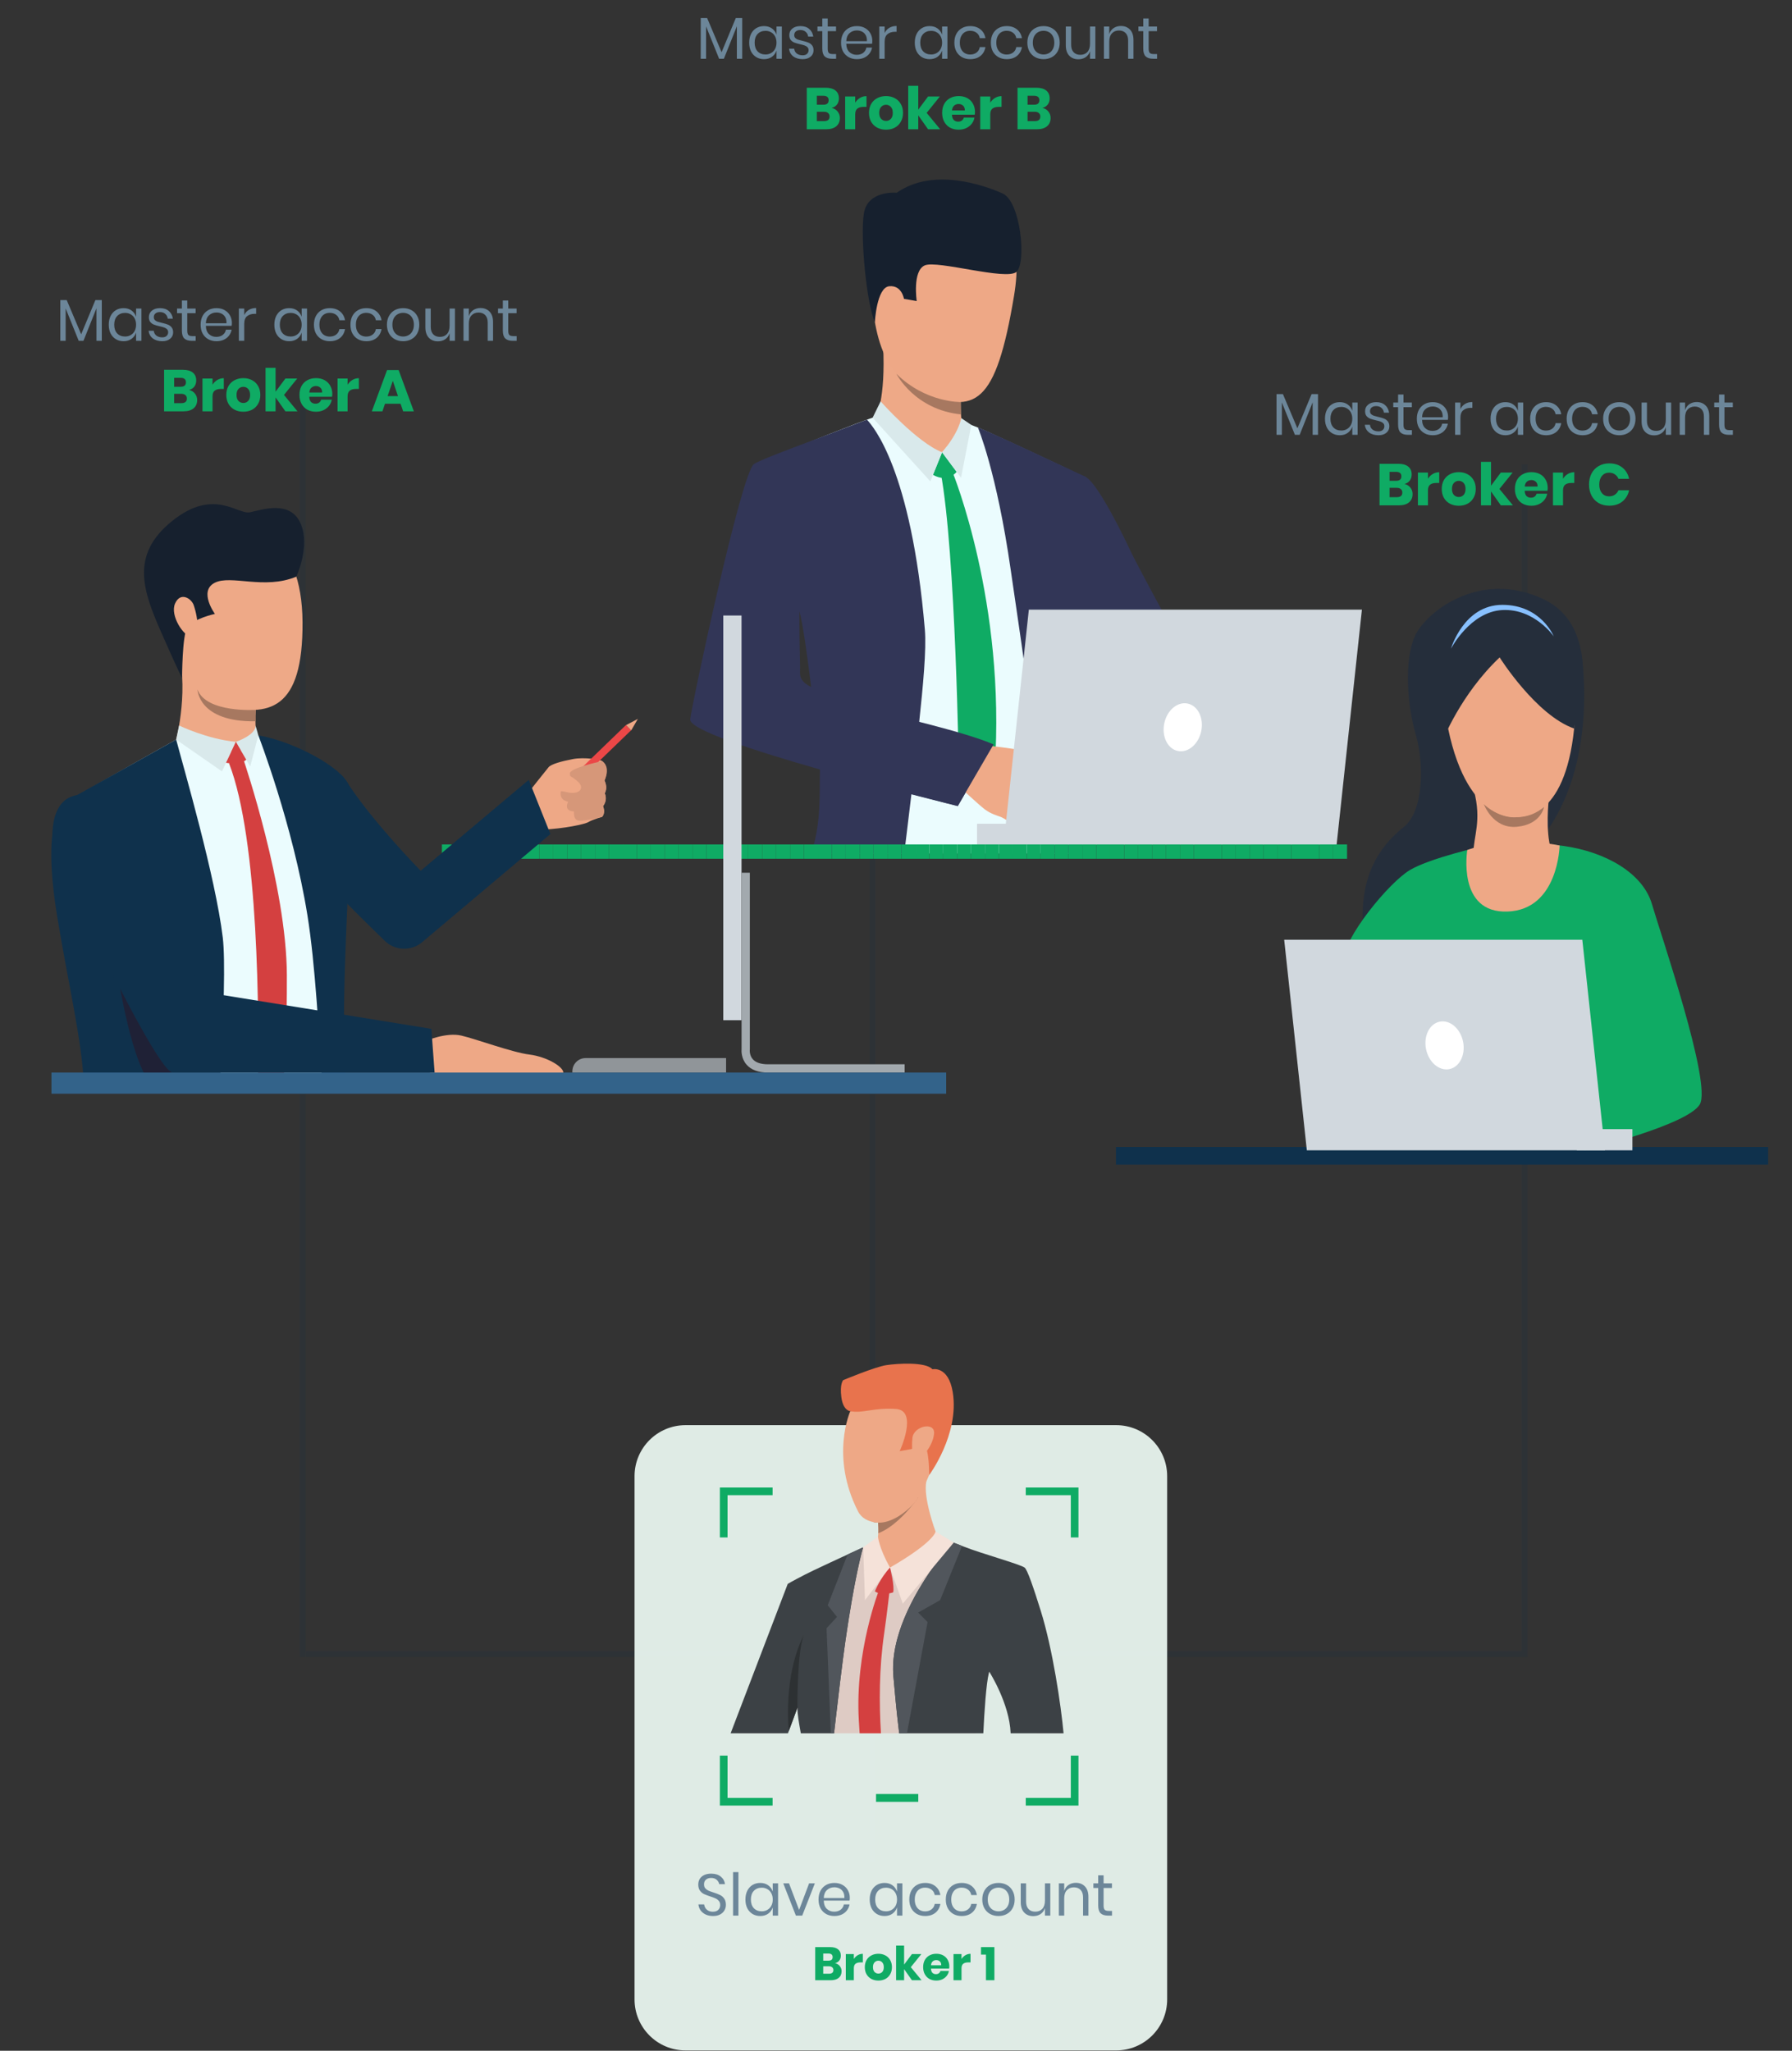 <?xml version="1.0" encoding="UTF-8"?> <svg xmlns="http://www.w3.org/2000/svg" width="305" height="349" viewBox="0 0 305 349" fill="none"><rect x="0" y="0" width="305" height="349" fill="#333333" stroke="none"/><g opacity="0.15"><path d="M52.5 281.5H259.5" stroke="#0F314C" stroke-linecap="square"></path><path d="M148.5 134.5L148.5 316.5" stroke="#0F314C" stroke-linecap="square"></path><path fill-rule="evenodd" clip-rule="evenodd" d="M148.5 278C146.567 278 145 279.567 145 281.5C145 283.433 146.567 285 148.5 285C150.433 285 152 283.433 152 281.5C152 279.567 150.433 278 148.5 278Z" fill="#0F314C"></path><path d="M259.5 79.5V281.5" stroke="#0F314C" stroke-linecap="square"></path><path d="M51.5 69.5L51.5 281.5" stroke="#0F314C" stroke-linecap="square"></path></g><path fill-rule="evenodd" clip-rule="evenodd" d="M184.485 81.26C184.33 85.815 184.06 90.7 183.675 95.925C183.675 95.925 182.98 107.335 182.905 118.86C182.3 121.47 182.405 127.535 182.405 127.535C182.284 131.767 182.598 136.086 182.839 139.386C182.925 140.569 183.001 141.62 183.045 142.49L183.06 142.8C183.1 143.58 183.15 144.405 183.21 145.24H140.19C140.205 144.45 140.22 143.63 140.235 142.8C140.32 137.93 140.4 132.595 140.405 128.79C130.575 126.19 119.955 122.8 120.155 120.325C120.36 117.775 128.02 80.225 130.16 78.69C131.62 77.645 140.79 73.97 145.545 72.165C147.745 71.33 149.42 70.745 149.765 70.725C150.855 70.655 164.265 71.94 164.265 71.94C164.265 71.94 166.19 72.595 168.155 73.5C171.515 75.04 176.74 77.45 180.495 79.235C181.71 79.81 183.225 80.59 184.485 81.26ZM135.705 104.025C135.705 104.025 129.195 113.115 129.125 118.005C129.09 120.335 134.175 122.005 140.29 123.21C139.76 116.06 137.605 103.78 137.365 102.91C137.359 102.91 137.012 103.239 136.724 103.512C136.521 103.705 136.347 103.87 136.345 103.87C136.345 103.868 136.268 103.878 136.187 103.889C136.102 103.901 136.013 103.913 136.01 103.91C136.005 103.895 135.705 104.025 135.705 104.025Z" fill="#EBFCFE"></path><path d="M184.475 142.795C184.19 140.76 183.925 138.725 183.685 136.73C183.685 136.72 183.68 136.71 183.68 136.7C183.6 136.035 183.525 135.38 183.45 134.73C183.445 134.7 183.445 134.665 183.44 134.625C183.125 131.88 182.865 129.25 182.675 126.835C182.535 124.99 182.66 123.185 182.915 121.42C183.665 109.095 184.035 96.095 184.035 96.095C184.43 90.775 184.655 85.805 184.805 81.17C184.805 81.17 167.965 73.21 166.44 72.755C166.44 72.755 169.635 80.255 172.03 97.02C172.95 103.46 174.655 114.295 175.895 125.36C176.565 131.33 177.82 137.41 178.775 142.79C178.92 143.62 179.06 144.435 179.19 145.23H184.825C184.7 144.425 184.585 143.61 184.475 142.795Z" fill="#323657"></path><path fill-rule="evenodd" clip-rule="evenodd" d="M157.41 107.135C157.695 110.54 157.1 116.76 156.435 122.995C157.654 123.32 158.836 123.631 159.955 123.925C165.085 125.272 168.881 126.269 168.705 126.7C167.425 129.72 163.01 137.18 163.01 137.18C163.01 137.18 159.82 136.395 155.12 135.18C154.854 137.466 154.588 139.634 154.329 141.751C154.285 142.102 154.243 142.452 154.2 142.8C154.18 142.961 154.161 143.122 154.141 143.283C154.061 143.939 153.981 144.589 153.905 145.24L138.24 145.3C138.268 144.561 138.404 144.09 138.545 143.601C138.607 143.386 138.67 143.167 138.725 142.92C139.51 139.445 139.521 136.084 139.53 133.317C139.533 132.469 139.535 131.677 139.56 130.955C128.32 127.745 117.305 124.15 117.475 122.43C117.73 119.885 126.17 80.52 128.31 78.985C129.165 78.372 133.819 76.626 138.093 75.022C139.993 74.309 141.817 73.624 143.2 73.08C143.797 72.843 145.445 72.22 146.582 71.79C147.007 71.63 147.36 71.496 147.56 71.42L147.564 71.425C148.535 72.502 155.088 79.776 157.41 107.135ZM136.06 104.04C136.06 104.04 136.03 107.955 136.18 113.565C136.184 113.727 136.178 113.887 136.172 114.047C136.139 115.003 136.106 115.93 138.06 116.915C137.385 111.455 136.615 105.96 136.06 104.04Z" fill="#323657"></path><path d="M149.07 71.15C149.07 71.15 150.775 67.925 150.305 58.775C150.175 56.24 163.62 64.785 163.62 64.785C163.62 64.785 163.575 65.66 163.545 66.84C163.53 67.33 163.52 67.87 163.52 68.42C163.52 68.575 163.52 68.725 163.52 68.88C163.52 69.13 163.525 69.38 163.53 69.625C163.535 69.93 163.55 70.235 163.565 70.525C163.58 70.855 163.605 71.165 163.635 71.45C163.69 72.005 164.015 72.98 164.135 73.245C164.745 74.67 154.105 74.755 149.07 71.15Z" fill="#EEA987"></path><path d="M160.34 76.97L162.82 80.3C162.82 80.3 161.37 82.245 158.79 80.81L160.34 76.97Z" fill="#0FAB64"></path><path d="M162.155 80.435C162.155 80.435 171.235 102.61 169.295 130.775L166.43 135.97L163.2 131.545C163.2 131.545 162.68 94.135 160.1 80.345L162.155 80.435Z" fill="#0FAB64"></path><path d="M162.995 73.87L160.34 76.975C160.34 76.975 156.08 76.15 154.83 73.925C153.58 71.7 162.995 73.87 162.995 73.87Z" fill="#EEA987"></path><path d="M163.605 71.15C163.605 71.15 163.295 73.515 160.345 76.97L163.57 81.3L165.315 72.315L163.605 71.15Z" fill="#D9E9EB"></path><path d="M149.88 68.305C149.88 68.305 156.035 75.27 160.345 76.97L158.345 81.925L148.52 71.085L149.88 68.305Z" fill="#D9E9EB"></path><path d="M213.175 131.315C213.175 131.315 205 123.39 199.64 122.07C197.16 121.46 193.9 118.04 190.795 114.02C189.775 112.695 188.77 111.305 187.815 109.93C187.815 109.925 187.815 109.925 187.815 109.925C184.01 104.43 181.03 99.165 181.03 99.165C181.03 99.165 169.78 85.985 178.81 80.11C178.81 80.11 182.68 80.025 184.8 81.18C186.98 82.365 191.635 92.075 192.425 93.795C193.215 95.51 201.76 111.485 202.335 111.845C202.91 112.205 203.86 113.515 207.28 115.36C211.465 117.615 218.045 124.215 218.045 124.215L213.175 131.315Z" fill="#323657"></path><path d="M173.945 140.485C173.945 140.485 172.805 140.44 172.315 140.175C172.315 140.175 171.46 139.625 170.83 139.275C170.63 139.165 170.45 139.07 170.33 139.025C169.825 138.825 168.66 138.535 167.585 137.715C166.51 136.895 163.005 133.62 163.005 133.62L165.27 130.14L166.315 126.695C166.315 126.695 174.485 127.505 175.575 128.155C175.68 128.22 175.785 128.285 175.875 128.355C176.745 128.995 177.125 129.835 177.54 130.22C177.69 130.365 179.115 131.885 179.035 132.505C178.925 133.36 178.5 133.915 177.97 134.175C177.97 134.175 177.68 135.845 176.82 136.59C176.82 136.59 176.605 138.14 175.265 138.76C175.27 138.755 174.875 140.3 173.945 140.485Z" fill="#EFAA88"></path><path d="M160.94 35.17C160.94 35.17 175.705 31.61 172.595 50.305C169.485 69 165.945 70.515 156.95 66.79C147.955 63.065 148.58 51.105 148.045 45.255C147.505 39.405 156.215 35.445 160.94 35.17Z" fill="#EEA886"></path><path d="M153.18 48.115C152.96 46.475 149.7 45.92 149.475 48.39C149.25 50.86 151.05 55.16 152.28 54.72C153.51 54.275 153.485 50.38 153.18 48.115Z" fill="#EEA886"></path><path d="M148.905 54.81C148.905 54.81 149.2 48.93 151.345 48.715C153.49 48.5 153.855 50.86 153.855 50.86L156.025 51.235C156.025 51.235 155.265 46.095 157.395 45.165C159.525 44.235 171.315 47.795 173.015 46.26C174.71 44.725 173.75 34.29 170.62 32.91C167.49 31.525 158.855 28.45 152.625 32.8C152.625 32.8 147.71 32.315 147.04 36.28C146.365 40.255 147.53 51.885 148.905 54.81Z" fill="#16202E"></path><path d="M169.105 126.69L163.01 137.17C163.01 137.17 146.86 133.01 143.095 131.945L151.71 121.695C151.705 121.695 164.405 124.6 169.105 126.69Z" fill="#323657"></path><path d="M163.565 70.525C155.645 69.72 152.575 63.62 152.575 63.62C157.555 68.555 163.52 68.42 163.52 68.42C163.52 68.575 163.52 68.725 163.52 68.88C163.52 69.13 163.525 69.38 163.53 69.625C163.535 69.935 163.55 70.235 163.565 70.525Z" fill="#A77860"></path><path fill-rule="evenodd" clip-rule="evenodd" d="M271.025 162.47C271.8 162.48 272.485 162.855 272.92 163.43C273.23 163.84 273.41 164.355 273.395 164.91C273.385 165.94 272.725 166.815 271.81 167.145C271.595 167.225 271.36 167.27 271.12 167.285H271.08H270.96C270.895 167.285 270.83 167.28 270.77 167.275C270.3 167.23 269.87 167.055 269.515 166.78C269.16 166.505 268.885 166.135 268.73 165.705C268.635 165.435 268.58 165.145 268.585 164.845C268.585 164.585 268.63 164.34 268.71 164.105C269.035 163.145 269.955 162.455 271.025 162.47ZM271.09 166.68C271.27 166.67 271.445 166.635 271.61 166.575C272.295 166.325 272.79 165.675 272.8 164.905C272.805 164.485 272.665 164.095 272.43 163.785C272.105 163.36 271.59 163.08 271.015 163.075C270.21 163.065 269.525 163.58 269.28 164.3C269.26 164.355 269.245 164.415 269.23 164.475C269.205 164.595 269.185 164.725 269.185 164.855C269.18 165.355 269.38 165.815 269.705 166.145C269.76 166.2 269.82 166.255 269.885 166.305C270.06 166.44 270.26 166.54 270.475 166.605C270.635 166.65 270.8 166.68 270.97 166.68H271.09Z" fill="#4DA8F2"></path><path d="M180.565 118.085C189.745 127.535 201.87 139.43 201.87 139.43L206.61 130.43C206.61 130.43 195.84 117.805 188.535 109.375C186.3 110.475 182.19 113.095 180.565 118.085Z" fill="#EEA886"></path><path d="M174.895 130.79C174.895 130.79 177.365 131.985 178.01 132.515C178.655 133.045 181.27 135.005 181.905 135.465C182.54 135.925 180.95 137.235 176.275 135.21C171.6 133.185 174.895 130.79 174.895 130.79Z" fill="#EEA886"></path><path d="M175.11 103.745L170.805 143.79H227.49L231.8 103.745H175.11Z" fill="#D1D8DE"></path><rect x="175.763" y="143.788" width="9.47" height="3.605" transform="rotate(-180 175.763 143.788)" fill="#D1D8DE"></rect><rect x="75.21" y="143.705" width="2.37" height="2.44" fill="#0FAB64"></rect><rect x="77.58" y="143.705" width="2.37" height="2.44" fill="#0FAB64"></rect><rect x="79.95" y="143.705" width="2.37" height="2.44" fill="#0FAB64"></rect><rect x="82.32" y="143.705" width="2.37" height="2.44" fill="#0FAB64"></rect><rect x="84.69" y="143.705" width="2.37" height="2.44" fill="#0FAB64"></rect><rect x="87.06" y="143.705" width="2.37" height="2.44" fill="#0FAB64"></rect><rect x="89.43" y="143.705" width="2.37" height="2.44" fill="#0FAB64"></rect><rect x="91.8" y="143.705" width="2.37" height="2.44" fill="#0FAB64"></rect><rect x="94.17" y="143.705" width="2.37" height="2.44" fill="#0FAB64"></rect><rect x="96.54" y="143.705" width="2.37" height="2.44" fill="#0FAB64"></rect><rect x="98.91" y="143.705" width="2.37" height="2.44" fill="#0FAB64"></rect><rect x="101.28" y="143.705" width="2.37" height="2.44" fill="#0FAB64"></rect><rect x="103.65" y="143.705" width="2.37" height="2.44" fill="#0FAB64"></rect><rect x="106.02" y="143.705" width="2.37" height="2.44" fill="#0FAB64"></rect><rect x="108.39" y="143.705" width="2.37" height="2.44" fill="#0FAB64"></rect><rect x="110.76" y="143.705" width="2.37" height="2.44" fill="#0FAB64"></rect><rect x="113.13" y="143.705" width="2.37" height="2.44" fill="#0FAB64"></rect><rect x="115.5" y="143.705" width="2.37" height="2.44" fill="#0FAB64"></rect><rect x="117.87" y="143.705" width="2.37" height="2.44" fill="#0FAB64"></rect><rect x="120.24" y="143.705" width="2.37" height="2.44" fill="#0FAB64"></rect><rect x="122.61" y="143.705" width="2.37" height="2.44" fill="#0FAB64"></rect><rect x="124.98" y="143.705" width="2.37" height="2.44" fill="#0FAB64"></rect><rect x="127.355" y="143.705" width="2.37" height="2.44" fill="#0FAB64"></rect><rect x="129.725" y="143.705" width="2.37" height="2.44" fill="#0FAB64"></rect><rect x="132.095" y="143.705" width="2.37" height="2.44" fill="#0FAB64"></rect><rect x="134.465" y="143.705" width="2.37" height="2.44" fill="#0FAB64"></rect><rect x="136.835" y="143.705" width="2.37" height="2.44" fill="#0FAB64"></rect><rect x="139.205" y="143.705" width="2.37" height="2.44" fill="#0FAB64"></rect><rect x="141.575" y="143.705" width="2.37" height="2.44" fill="#0FAB64"></rect><rect x="143.945" y="143.705" width="2.37" height="2.44" fill="#0FAB64"></rect><rect x="146.315" y="143.705" width="2.37" height="2.44" fill="#0FAB64"></rect><rect x="148.685" y="143.705" width="2.37" height="2.44" fill="#0FAB64"></rect><rect x="151.055" y="143.705" width="2.37" height="2.44" fill="#0FAB64"></rect><rect x="153.425" y="143.705" width="2.37" height="2.44" fill="#0FAB64"></rect><rect x="155.795" y="143.705" width="2.37" height="2.44" fill="#0FAB64"></rect><rect x="158.165" y="143.705" width="2.37" height="2.44" fill="#0FAB64"></rect><rect x="160.535" y="143.705" width="2.37" height="2.44" fill="#0FAB64"></rect><rect x="162.905" y="143.705" width="2.37" height="2.44" fill="#0FAB64"></rect><rect x="165.275" y="143.705" width="2.37" height="2.44" fill="#0FAB64"></rect><rect x="167.645" y="143.705" width="2.37" height="2.44" fill="#0FAB64"></rect><rect x="170.015" y="143.705" width="2.37" height="2.44" fill="#0FAB64"></rect><rect x="172.385" y="143.705" width="2.37" height="2.44" fill="#0FAB64"></rect><rect x="174.755" y="143.705" width="2.37" height="2.44" fill="#0FAB64"></rect><rect x="177.125" y="143.705" width="2.37" height="2.44" fill="#0FAB64"></rect><rect x="179.495" y="143.705" width="2.37" height="2.44" fill="#0FAB64"></rect><rect x="181.865" y="143.705" width="2.37" height="2.44" fill="#0FAB64"></rect><rect x="184.235" y="143.705" width="2.37" height="2.44" fill="#0FAB64"></rect><rect x="186.605" y="143.705" width="2.37" height="2.44" fill="#0FAB64"></rect><rect x="188.975" y="143.705" width="2.37" height="2.44" fill="#0FAB64"></rect><rect x="191.345" y="143.705" width="2.37" height="2.44" fill="#0FAB64"></rect><rect x="193.715" y="143.705" width="2.37" height="2.44" fill="#0FAB64"></rect><rect x="196.085" y="143.705" width="2.37" height="2.44" fill="#0FAB64"></rect><rect x="198.455" y="143.705" width="2.37" height="2.44" fill="#0FAB64"></rect><rect x="200.83" y="143.705" width="2.37" height="2.44" fill="#0FAB64"></rect><rect x="203.2" y="143.705" width="2.37" height="2.44" fill="#0FAB64"></rect><rect x="205.57" y="143.705" width="2.37" height="2.44" fill="#0FAB64"></rect><rect x="207.94" y="143.705" width="2.37" height="2.44" fill="#0FAB64"></rect><rect x="210.31" y="143.705" width="2.37" height="2.44" fill="#0FAB64"></rect><rect x="212.68" y="143.705" width="2.37" height="2.44" fill="#0FAB64"></rect><rect x="215.05" y="143.705" width="2.37" height="2.44" fill="#0FAB64"></rect><rect x="217.42" y="143.705" width="2.37" height="2.44" fill="#0FAB64"></rect><rect x="219.79" y="143.705" width="2.37" height="2.44" fill="#0FAB64"></rect><rect x="222.16" y="143.705" width="2.37" height="2.44" fill="#0FAB64"></rect><rect x="224.53" y="143.705" width="2.37" height="2.44" fill="#0FAB64"></rect><rect x="226.9" y="143.705" width="2.37" height="2.44" fill="#0FAB64"></rect><rect x="189.935" y="195.2" width="111" height="3" fill="#0F314C"></rect><path d="M198.155 123.125C197.7 125.355 198.74 127.45 200.48 127.805C202.22 128.16 203.995 126.64 204.455 124.41C204.91 122.18 203.87 120.085 202.13 119.73C200.385 119.375 198.61 120.895 198.155 123.125Z" fill="white"></path><path d="M267.92 123.985C267.92 123.985 273.645 107.19 262.72 101.98C251.79 96.775 242.51 104.3 240.76 108.375C239.005 112.45 239.47 119.855 240.965 125.02C242.46 130.185 242.24 138.045 238.995 140.675C235.745 143.305 231.72 147.67 231.92 156.56C232.045 162.075 253.62 142.455 253.62 142.455L267.92 123.985Z" fill="#252E3B"></path><path d="M252.56 143.965C252.56 143.965 243.575 145.955 240.01 148.04C236.445 150.125 228.525 159.71 228.525 163.83C228.525 167.95 263.155 171.8 263.155 171.8L269.72 195.76C269.72 195.76 287.225 191.49 289.305 187.945C291.39 184.405 282.66 159.015 281.165 153.875C279.64 148.635 273.365 144.98 266.075 143.955C258.78 142.945 252.56 143.965 252.56 143.965Z" fill="#0FAB64"></path><path d="M265.45 143.885C265.45 143.885 265.25 154.805 256.59 155.13C247.93 155.455 249.735 144.655 249.735 144.655C249.735 144.655 256.065 142.085 265.45 143.885Z" fill="#EEA886"></path><path d="M269.115 110.935C269.115 110.935 272.18 128.495 263.455 141.18C254.42 154.32 269.115 110.935 269.115 110.935Z" fill="#252E3B"></path><path d="M263.595 136.165C263.595 136.165 262.995 141.39 264 144.635C265.005 147.885 250.76 147.975 250.77 145.3C250.78 142.265 252.23 139.73 250.865 134.53C249.495 129.33 263.595 136.165 263.595 136.165Z" fill="#EEA886"></path><path d="M252.545 136.83C252.545 136.83 257.045 141.515 262.795 137.32C262.795 137.32 262.32 140.315 258.185 140.7C254.045 141.085 252.545 136.83 252.545 136.83Z" fill="#A77860"></path><path d="M258.175 104.845C258.175 104.845 269.54 108.21 267.92 123.985C266.295 139.76 258.875 138.95 258.175 139.065C257.48 139.18 248.665 139.76 245.88 120.62C243.095 101.48 258.175 104.845 258.175 104.845Z" fill="#EEA886"></path><path d="M255.24 111.88C255.24 111.88 261.415 121.705 267.92 123.985C267.92 123.985 271.47 107.5 256.81 104.045C242.15 100.59 244.445 120.695 245.54 126.06C245.535 126.06 248.59 118.17 255.24 111.88Z" fill="#252E3B"></path><path d="M246.955 110.4C246.955 110.4 250.205 104.105 255.695 103.82C261.185 103.54 264.45 108.3 264.45 108.3C264.45 108.3 262.305 102.935 255.7 102.935C249.1 102.94 246.955 110.4 246.955 110.4Z" fill="#88C0FF"></path><path d="M269.31 159.925L273.165 195.76H222.425L218.57 159.925H269.31Z" fill="#D1D8DE"></path><path d="M249.015 177.265C249.47 179.495 248.43 181.59 246.69 181.945C244.95 182.3 243.175 180.78 242.715 178.55C242.26 176.32 243.3 174.225 245.04 173.87C246.78 173.515 248.56 175.035 249.015 177.265Z" fill="white"></path><rect x="277.836" y="195.762" width="9.47" height="3.605" transform="rotate(-180 277.836 195.762)" fill="#D1D8DE"></rect><path d="M90.188 134.557C90.188 134.557 92.934 131.083 93.37 130.565C93.806 130.046 95.508 129.56 97.506 129.182C99.504 128.804 102.309 129.276 102.536 129.557C102.762 129.834 103.112 129.992 103.202 130.964C103.292 131.933 102.881 132.833 102.881 132.833C102.881 132.833 103.504 133.945 102.924 135.014C102.924 135.014 103.468 136.091 102.633 137.196C102.633 137.196 103.137 138.265 102.471 139.014C102.471 139.014 100.761 139.507 100.17 139.889C99.576 140.27 95.969 141.03 92.434 141.178C92.427 141.178 89.093 140.072 90.188 134.557Z" fill="#EEA886"></path><path d="M72.512 177.131C72.512 177.131 75.946 175.637 78.524 176.238C81.101 176.839 87.135 179.093 90.116 179.467C93.096 179.842 95.937 181.573 95.879 182.563C95.825 183.553 72.868 184.363 72.756 182.106C72.645 179.852 72.512 177.131 72.512 177.131Z" fill="#EEA886"></path><path d="M90.188 134.557C90.188 134.557 85.702 137.506 85.605 138.409C85.443 139.903 86.368 144.551 86.48 144.482C86.591 144.418 93.24 141.131 93.24 141.131L90.188 134.557Z" fill="#EEA886"></path><path d="M48.842 128.887C50.746 127.897 57.107 130.068 58.983 132.991C63.346 139.788 71.597 148.187 71.597 148.187L89.993 132.721L93.68 141.941L71.846 160.344C69.984 161.914 67.241 161.816 65.495 160.121C59.757 154.552 47.952 142.841 47.042 139.914C45.836 136.037 45.198 130.781 48.842 128.887Z" fill="#0F314C"></path><path d="M42.617 89.507C42.617 89.507 51.405 90.972 51.491 105.88C51.578 120.787 45.922 122.195 37.361 120.01C32.206 118.696 27.364 111.395 29.261 98.554C31.155 85.716 42.617 89.507 42.617 89.507Z" fill="#EEA987"></path><path d="M43.766 125.096C43.766 125.096 55.88 129.496 57.687 132.253C59.498 135.011 58.328 159.822 57.294 168.696C56.817 172.796 55.953 179.085 55.23 184.92C54.774 185.294 20.669 185.03 20.497 184.957C18.52 177.166 16.735 169.61 16.622 167.317C16.362 162.061 9.728 137.588 12.917 135.608C16.107 133.628 29.978 125.87 29.978 125.87L43.766 125.096Z" fill="#EBFCFE"></path><path d="M37.516 182.534C37.472 183.38 37.422 184.232 37.373 185.09C37.338 185.707 15.836 187.063 14.289 184.778C13.944 176.964 11.663 167.711 9.731 155.959C6.52 136.321 12.052 135.9 12.052 135.9L29.985 125.863C31.306 130.885 36.648 149.108 37.916 159.552C38.366 163.368 38.081 172.487 37.516 182.534Z" fill="#0F314C"></path><path d="M43.964 125.132C43.964 125.132 49.835 140.299 52.326 155.772C53.669 164.105 54.267 176.007 54.939 185.484C54.849 186.432 58.741 185.977 58.916 185.743C58.811 182.651 58.71 179.813 58.634 178.06C58.072 165.294 60.455 136.516 59.35 133.607C58.248 130.698 50.339 126.281 43.964 125.132Z" fill="#0F314C"></path><path d="M43.481 122.749C43.481 123.674 43.557 124.524 43.766 125.089C43.766 125.089 42.218 131.13 29.981 125.863C29.981 125.863 32.397 116.856 29.981 109.303L43.766 117.857C43.766 117.857 43.596 119.218 43.521 120.802C43.481 121.446 43.463 122.126 43.481 122.749Z" fill="#EEA987"></path><path d="M30.482 123.469C30.482 123.469 35.291 125.798 40.144 126.245L37.779 131.274L29.981 125.867L30.482 123.469Z" fill="#D9E9EB"></path><path d="M40.144 126.248C40.144 126.248 43.528 125.125 43.503 123.473L43.964 125.136L42.585 130.442L40.144 126.248Z" fill="#D9E9EB"></path><path d="M50.44 98.132C50.44 98.132 52.899 92.858 51.117 88.985C49.335 85.115 44.684 86.72 42.556 87.181C40.432 87.642 36.411 82.93 29.286 88.675C22.162 94.421 24.29 100.451 27.447 107.633C30.608 114.815 30.989 115.366 30.989 115.366C30.989 115.366 31.011 108.079 31.871 106.787C32.883 105.268 36.58 104.476 36.58 104.476C36.58 104.476 33.765 100.627 36.522 99.191C39.284 97.751 44.993 100.411 50.44 98.132Z" fill="#16202E"></path><path d="M32.966 102.978C32.591 101.88 30.737 100.627 29.805 102.69C28.876 104.753 31.299 108.378 32.62 108.378C33.941 108.378 33.826 105.505 32.966 102.978Z" fill="#EEA987"></path><path d="M40.144 126.248L41.912 129.287C41.912 129.287 41.094 130.226 38.466 129.816L40.144 126.248Z" fill="#D44040"></path><path d="M41.533 129.55C41.533 129.55 48.766 150.829 48.824 165.938C48.856 174.493 48.488 181.096 48.163 185.214C48.038 186.796 47.142 185.118 46.096 185.116C45.057 185.114 43.869 186.8 43.896 185.208C44.104 173.15 44.067 142.985 38.977 129.881C38.977 129.877 41.264 128.79 41.533 129.55Z" fill="#D44040"></path><path d="M12.053 135.608C17.342 133.448 22.828 140.778 25.758 148.104C28.689 155.426 34.29 168.754 34.29 168.754L73.419 175.093L73.97 182.531H28.314C28.314 182.531 10.923 151.376 9.713 147.499C8.507 143.622 8.252 137.16 12.053 135.608Z" fill="#0F314C"></path><rect x="123.102" y="104.749" width="3.107" height="68.872" fill="#D1D8DE"></rect><path d="M130.724 182.531H153.972V181.123H130.724C129.51 181.123 128.639 180.835 128.132 180.266C127.52 179.582 127.613 178.661 127.617 178.65L127.624 178.607V178.567V148.525H126.216V178.535C126.191 178.823 126.137 180.13 127.07 181.188C127.847 182.077 129.078 182.531 130.724 182.531Z" fill="#A2A9AE"></path><path d="M99.677 180.065H123.581V182.531H97.413V182.329C97.413 181.076 98.424 180.065 99.677 180.065Z" fill="#909599"></path><path d="M37.516 182.534C37.44 183.989 36.967 183.607 36.891 185.098L36.873 185.116C36.873 185.116 32.369 185.098 27.908 185.706C23.446 186.314 20.657 169.031 20.448 168.257C20.884 169.106 27.717 182.534 29.398 182.534C31.133 182.534 37.516 182.534 37.516 182.534Z" fill="#1F2136"></path><path d="M43.521 120.805C43.485 121.446 43.463 122.126 43.485 122.749C33.761 122.9 33.61 117.349 33.61 117.349C35.118 121.37 43.521 120.805 43.521 120.805Z" fill="#A77860"></path><rect x="8.759" y="182.531" width="152.28" height="3.6" fill="#33638A"></rect><rect x="95.924" y="133.636" width="14.778" height="1.249" transform="rotate(-43.987 95.924 133.636)" fill="#EB4747"></rect><path d="M106.568 123.397L108.566 122.335L107.435 124.294L106.568 123.397Z" fill="#EEA886"></path><path d="M102.006 129.636C102.006 129.636 96.966 130.723 96.988 131.63C97.01 132.538 97.521 132.833 97.521 132.833L95.588 134.309C95.588 134.309 94.778 136.058 96.704 136.436C96.704 136.436 95.796 137.992 97.704 138.107C97.704 138.107 97.51 139.406 98.378 139.633C99.245 139.86 102.471 139.014 102.471 139.014C102.471 139.014 103.094 138.503 102.633 137.196C102.633 137.196 103.486 136.188 102.924 135.014C102.924 135.014 103.497 134.093 102.881 132.833C102.881 132.833 104.019 130.676 102.536 129.557C102.532 129.56 102.215 129.589 102.006 129.636Z" fill="#D69779"></path><path d="M93.521 130.514C93.521 130.514 96.837 131.576 98.381 133.042C98.73 133.373 99.011 133.769 98.846 134.266C98.684 134.762 97.83 135.166 96.372 134.788C94.911 134.41 92.834 134.669 92.834 134.669C92.834 134.669 91.458 133.787 93.521 130.514Z" fill="#EEA886"></path><path d="M17.325 51.07V58H16.415V52.47L14.205 58H13.395L11.175 52.49V58H10.265V51.07H11.355L13.815 56.89L16.235 51.07H17.325ZM21.031 52.44C21.564 52.44 22.014 52.573 22.381 52.84C22.754 53.107 23.014 53.463 23.161 53.91V52.51H24.071V58H23.161V56.6C23.014 57.047 22.754 57.403 22.381 57.67C22.014 57.937 21.564 58.07 21.031 58.07C20.544 58.07 20.111 57.957 19.731 57.73C19.351 57.503 19.051 57.18 18.831 56.76C18.618 56.333 18.511 55.833 18.511 55.26C18.511 54.687 18.618 54.187 18.831 53.76C19.051 53.333 19.351 53.007 19.731 52.78C20.111 52.553 20.544 52.44 21.031 52.44ZM21.291 53.25C20.731 53.25 20.281 53.43 19.941 53.79C19.608 54.143 19.441 54.633 19.441 55.26C19.441 55.887 19.608 56.38 19.941 56.74C20.281 57.093 20.731 57.27 21.291 57.27C21.651 57.27 21.971 57.187 22.251 57.02C22.538 56.853 22.761 56.62 22.921 56.32C23.081 56.013 23.161 55.66 23.161 55.26C23.161 54.86 23.081 54.507 22.921 54.2C22.761 53.893 22.538 53.66 22.251 53.5C21.971 53.333 21.651 53.25 21.291 53.25ZM27.239 52.44C27.859 52.44 28.356 52.603 28.729 52.93C29.109 53.25 29.339 53.683 29.419 54.23H28.549C28.509 53.903 28.373 53.637 28.139 53.43C27.913 53.217 27.606 53.11 27.219 53.11C26.893 53.11 26.636 53.19 26.449 53.35C26.269 53.503 26.179 53.713 26.179 53.98C26.179 54.18 26.239 54.343 26.359 54.47C26.486 54.59 26.639 54.683 26.819 54.75C27.006 54.81 27.259 54.877 27.579 54.95C27.986 55.043 28.313 55.14 28.559 55.24C28.813 55.333 29.026 55.487 29.199 55.7C29.379 55.913 29.469 56.2 29.469 56.56C29.469 57.007 29.299 57.37 28.959 57.65C28.626 57.93 28.179 58.07 27.619 58.07C26.966 58.07 26.433 57.913 26.019 57.6C25.606 57.287 25.363 56.85 25.289 56.29H26.169C26.203 56.623 26.346 56.893 26.599 57.1C26.859 57.307 27.199 57.41 27.619 57.41C27.933 57.41 28.176 57.33 28.349 57.17C28.529 57.01 28.619 56.8 28.619 56.54C28.619 56.327 28.556 56.157 28.429 56.03C28.303 55.903 28.146 55.807 27.959 55.74C27.773 55.673 27.516 55.603 27.189 55.53C26.783 55.437 26.456 55.343 26.209 55.25C25.969 55.157 25.763 55.01 25.589 54.81C25.423 54.603 25.339 54.327 25.339 53.98C25.339 53.52 25.509 53.15 25.849 52.87C26.189 52.583 26.653 52.44 27.239 52.44ZM33.305 57.2V58H32.625C32.065 58 31.645 57.867 31.365 57.6C31.092 57.333 30.955 56.887 30.955 56.26V53.3H30.135V52.51H30.955V51.14H31.875V52.51H33.295V53.3H31.875V56.28C31.875 56.633 31.939 56.877 32.065 57.01C32.199 57.137 32.425 57.2 32.745 57.2H33.305ZM39.466 54.95C39.466 55.143 39.452 55.31 39.426 55.45H35.036C35.056 56.077 35.232 56.547 35.566 56.86C35.906 57.173 36.319 57.33 36.806 57.33C37.246 57.33 37.612 57.22 37.906 57C38.206 56.773 38.389 56.473 38.456 56.1H39.426C39.359 56.48 39.209 56.82 38.976 57.12C38.749 57.42 38.452 57.653 38.086 57.82C37.719 57.987 37.306 58.07 36.846 58.07C36.319 58.07 35.852 57.957 35.446 57.73C35.039 57.503 34.719 57.18 34.486 56.76C34.259 56.333 34.146 55.833 34.146 55.26C34.146 54.687 34.259 54.187 34.486 53.76C34.719 53.333 35.039 53.007 35.446 52.78C35.852 52.553 36.319 52.44 36.846 52.44C37.379 52.44 37.842 52.553 38.236 52.78C38.636 53.007 38.939 53.31 39.146 53.69C39.359 54.07 39.466 54.49 39.466 54.95ZM38.546 55.01C38.566 54.603 38.499 54.263 38.346 53.99C38.192 53.717 37.982 53.513 37.716 53.38C37.449 53.247 37.159 53.18 36.846 53.18C36.346 53.18 35.926 53.337 35.586 53.65C35.246 53.957 35.062 54.41 35.036 55.01H38.546ZM41.566 53.62C41.746 53.24 42.009 52.947 42.356 52.74C42.703 52.527 43.116 52.42 43.596 52.42V53.41H43.316C42.803 53.41 42.383 53.543 42.056 53.81C41.729 54.07 41.566 54.503 41.566 55.11V58H40.656V52.51H41.566V53.62ZM49.215 52.44C49.748 52.44 50.198 52.573 50.565 52.84C50.938 53.107 51.198 53.463 51.345 53.91V52.51H52.255V58H51.345V56.6C51.198 57.047 50.938 57.403 50.565 57.67C50.198 57.937 49.748 58.07 49.215 58.07C48.728 58.07 48.295 57.957 47.915 57.73C47.535 57.503 47.235 57.18 47.015 56.76C46.801 56.333 46.695 55.833 46.695 55.26C46.695 54.687 46.801 54.187 47.015 53.76C47.235 53.333 47.535 53.007 47.915 52.78C48.295 52.553 48.728 52.44 49.215 52.44ZM49.475 53.25C48.915 53.25 48.465 53.43 48.125 53.79C47.791 54.143 47.625 54.633 47.625 55.26C47.625 55.887 47.791 56.38 48.125 56.74C48.465 57.093 48.915 57.27 49.475 57.27C49.835 57.27 50.155 57.187 50.435 57.02C50.721 56.853 50.945 56.62 51.105 56.32C51.265 56.013 51.345 55.66 51.345 55.26C51.345 54.86 51.265 54.507 51.105 54.2C50.945 53.893 50.721 53.66 50.435 53.5C50.155 53.333 49.835 53.25 49.475 53.25ZM56.133 52.44C56.833 52.44 57.413 52.627 57.873 53C58.333 53.373 58.616 53.873 58.723 54.5H57.763C57.696 54.107 57.513 53.8 57.213 53.58C56.919 53.353 56.553 53.24 56.113 53.24C55.793 53.24 55.499 53.313 55.233 53.46C54.973 53.607 54.763 53.833 54.603 54.14C54.443 54.44 54.363 54.813 54.363 55.26C54.363 55.707 54.443 56.083 54.603 56.39C54.763 56.69 54.973 56.913 55.233 57.06C55.499 57.207 55.793 57.28 56.113 57.28C56.553 57.28 56.919 57.167 57.213 56.94C57.513 56.713 57.696 56.403 57.763 56.01H58.723C58.616 56.643 58.333 57.147 57.873 57.52C57.413 57.887 56.833 58.07 56.133 58.07C55.606 58.07 55.139 57.957 54.733 57.73C54.326 57.503 54.006 57.18 53.773 56.76C53.546 56.333 53.433 55.833 53.433 55.26C53.433 54.687 53.546 54.187 53.773 53.76C54.006 53.333 54.326 53.007 54.733 52.78C55.139 52.553 55.606 52.44 56.133 52.44ZM62.344 52.44C63.044 52.44 63.624 52.627 64.084 53C64.544 53.373 64.827 53.873 64.934 54.5H63.974C63.907 54.107 63.724 53.8 63.424 53.58C63.13 53.353 62.764 53.24 62.324 53.24C62.004 53.24 61.711 53.313 61.444 53.46C61.184 53.607 60.974 53.833 60.814 54.14C60.654 54.44 60.574 54.813 60.574 55.26C60.574 55.707 60.654 56.083 60.814 56.39C60.974 56.69 61.184 56.913 61.444 57.06C61.711 57.207 62.004 57.28 62.324 57.28C62.764 57.28 63.13 57.167 63.424 56.94C63.724 56.713 63.907 56.403 63.974 56.01H64.934C64.827 56.643 64.544 57.147 64.084 57.52C63.624 57.887 63.044 58.07 62.344 58.07C61.817 58.07 61.35 57.957 60.944 57.73C60.537 57.503 60.217 57.18 59.984 56.76C59.757 56.333 59.644 55.833 59.644 55.26C59.644 54.687 59.757 54.187 59.984 53.76C60.217 53.333 60.537 53.007 60.944 52.78C61.35 52.553 61.817 52.44 62.344 52.44ZM68.615 52.44C69.141 52.44 69.611 52.553 70.025 52.78C70.445 53.007 70.771 53.333 71.005 53.76C71.245 54.187 71.365 54.687 71.365 55.26C71.365 55.833 71.245 56.333 71.005 56.76C70.771 57.18 70.445 57.503 70.025 57.73C69.611 57.957 69.141 58.07 68.615 58.07C68.088 58.07 67.615 57.957 67.195 57.73C66.781 57.503 66.455 57.18 66.215 56.76C65.975 56.333 65.855 55.833 65.855 55.26C65.855 54.687 65.975 54.187 66.215 53.76C66.455 53.333 66.781 53.007 67.195 52.78C67.615 52.553 68.088 52.44 68.615 52.44ZM68.615 53.24C68.288 53.24 67.985 53.313 67.705 53.46C67.431 53.607 67.208 53.833 67.035 54.14C66.868 54.44 66.785 54.813 66.785 55.26C66.785 55.7 66.868 56.073 67.035 56.38C67.208 56.68 67.431 56.903 67.705 57.05C67.985 57.197 68.288 57.27 68.615 57.27C68.941 57.27 69.241 57.197 69.515 57.05C69.795 56.903 70.018 56.68 70.185 56.38C70.358 56.073 70.445 55.7 70.445 55.26C70.445 54.813 70.358 54.44 70.185 54.14C70.018 53.833 69.795 53.607 69.515 53.46C69.241 53.313 68.941 53.24 68.615 53.24ZM77.43 52.51V58H76.52V56.71C76.38 57.157 76.13 57.5 75.77 57.74C75.417 57.973 75.004 58.09 74.531 58.09C73.897 58.09 73.384 57.887 72.99 57.48C72.597 57.067 72.4 56.477 72.4 55.71V52.51H73.311V55.62C73.311 56.167 73.451 56.59 73.731 56.89C74.01 57.183 74.391 57.33 74.871 57.33C75.371 57.33 75.77 57.17 76.07 56.85C76.371 56.523 76.52 56.05 76.52 55.43V52.51H77.43ZM81.778 52.42C82.418 52.42 82.935 52.627 83.328 53.04C83.722 53.447 83.918 54.037 83.918 54.81V58H83.008V54.89C83.008 54.343 82.868 53.923 82.588 53.63C82.308 53.337 81.928 53.19 81.448 53.19C80.948 53.19 80.548 53.353 80.248 53.68C79.948 54 79.798 54.47 79.798 55.09V58H78.888V52.51H79.798V53.81C79.938 53.363 80.185 53.02 80.538 52.78C80.898 52.54 81.312 52.42 81.778 52.42ZM87.934 57.2V58H87.254C86.694 58 86.274 57.867 85.994 57.6C85.721 57.333 85.584 56.887 85.584 56.26V53.3H84.764V52.51H85.584V51.14H86.504V52.51H87.924V53.3H86.504V56.28C86.504 56.633 86.567 56.877 86.694 57.01C86.828 57.137 87.054 57.2 87.374 57.2H87.934Z" fill="#6C8699"></path><path d="M32.168 66.36C32.595 66.46 32.931 66.667 33.178 66.98C33.431 67.293 33.558 67.657 33.558 68.07C33.558 68.677 33.355 69.15 32.948 69.49C32.548 69.83 31.971 70 31.218 70H27.928V62.93H31.138C31.858 62.93 32.415 63.087 32.808 63.4C33.201 63.713 33.398 64.16 33.398 64.74C33.398 65.167 33.285 65.523 33.058 65.81C32.831 66.09 32.535 66.273 32.168 66.36ZM29.638 65.82H30.758C31.351 65.82 31.648 65.567 31.648 65.06C31.648 64.553 31.345 64.3 30.738 64.3H29.638V65.82ZM30.858 68.61C31.491 68.61 31.808 68.35 31.808 67.83C31.808 67.577 31.725 67.38 31.558 67.24C31.391 67.093 31.155 67.02 30.848 67.02H29.638V68.61H30.858ZM36.171 65.47C36.385 65.13 36.658 64.86 36.991 64.66C37.331 64.46 37.698 64.36 38.091 64.36V66.19H37.601C37.148 66.19 36.795 66.287 36.541 66.48C36.295 66.673 36.171 67 36.171 67.46V70H34.461V64.42H36.171V65.47ZM41.417 64.35C41.97 64.35 42.464 64.467 42.897 64.7C43.337 64.927 43.68 65.257 43.927 65.69C44.18 66.123 44.307 66.63 44.307 67.21C44.307 67.79 44.18 68.297 43.927 68.73C43.68 69.163 43.337 69.497 42.897 69.73C42.464 69.957 41.97 70.07 41.417 70.07C40.864 70.07 40.367 69.957 39.927 69.73C39.487 69.497 39.14 69.163 38.887 68.73C38.64 68.297 38.517 67.79 38.517 67.21C38.517 66.63 38.64 66.123 38.887 65.69C39.14 65.257 39.487 64.927 39.927 64.7C40.367 64.467 40.864 64.35 41.417 64.35ZM41.417 65.83C41.09 65.83 40.814 65.95 40.587 66.19C40.367 66.423 40.257 66.763 40.257 67.21C40.257 67.657 40.367 67.997 40.587 68.23C40.814 68.463 41.09 68.58 41.417 68.58C41.744 68.58 42.017 68.463 42.237 68.23C42.457 67.997 42.567 67.657 42.567 67.21C42.567 66.763 42.457 66.423 42.237 66.19C42.017 65.95 41.744 65.83 41.417 65.83ZM48.574 70L46.904 67.63V70H45.194V62.6H46.904V66.66L48.574 64.42H50.584L48.334 67.21L50.634 70H48.574ZM56.558 67.06C56.558 67.2 56.541 67.353 56.508 67.52H52.638C52.658 67.94 52.765 68.243 52.958 68.43C53.151 68.61 53.398 68.7 53.698 68.7C53.952 68.7 54.161 68.637 54.328 68.51C54.495 68.383 54.605 68.22 54.658 68.02H56.468C56.395 68.413 56.235 68.767 55.988 69.08C55.742 69.387 55.428 69.63 55.048 69.81C54.668 69.983 54.245 70.07 53.778 70.07C53.231 70.07 52.745 69.957 52.318 69.73C51.898 69.497 51.568 69.163 51.328 68.73C51.088 68.297 50.968 67.79 50.968 67.21C50.968 66.623 51.085 66.117 51.318 65.69C51.558 65.257 51.892 64.927 52.318 64.7C52.745 64.467 53.231 64.35 53.778 64.35C54.331 64.35 54.818 64.463 55.238 64.69C55.658 64.917 55.981 65.237 56.208 65.65C56.441 66.057 56.558 66.527 56.558 67.06ZM54.828 66.8C54.835 66.433 54.735 66.16 54.528 65.98C54.328 65.793 54.078 65.7 53.778 65.7C53.465 65.7 53.205 65.793 52.998 65.98C52.791 66.167 52.675 66.44 52.648 66.8H54.828ZM59.16 65.47C59.373 65.13 59.646 64.86 59.98 64.66C60.32 64.46 60.686 64.36 61.08 64.36V66.19H60.59C60.136 66.19 59.783 66.287 59.53 66.48C59.283 66.673 59.16 67 59.16 67.46V70H57.45V64.42H59.16V65.47ZM68.177 68.71H65.527L65.087 70H63.287L65.877 62.98H67.847L70.437 70H68.617L68.177 68.71ZM67.737 67.41L66.857 64.81L65.967 67.41H67.737Z" fill="#0FAB64"></path><path d="M126.325 3.07V10H125.415V4.47L123.205 10H122.395L120.175 4.49V10H119.265V3.07H120.355L122.815 8.89L125.235 3.07H126.325ZM130.031 4.44C130.564 4.44 131.014 4.573 131.381 4.84C131.754 5.107 132.014 5.463 132.161 5.91V4.51H133.071V10H132.161V8.6C132.014 9.047 131.754 9.403 131.381 9.67C131.014 9.937 130.564 10.07 130.031 10.07C129.544 10.07 129.111 9.957 128.731 9.73C128.351 9.503 128.051 9.18 127.831 8.76C127.618 8.333 127.511 7.833 127.511 7.26C127.511 6.687 127.618 6.187 127.831 5.76C128.051 5.333 128.351 5.007 128.731 4.78C129.111 4.553 129.544 4.44 130.031 4.44ZM130.291 5.25C129.731 5.25 129.281 5.43 128.941 5.79C128.608 6.143 128.441 6.633 128.441 7.26C128.441 7.887 128.608 8.38 128.941 8.74C129.281 9.093 129.731 9.27 130.291 9.27C130.651 9.27 130.971 9.187 131.251 9.02C131.538 8.853 131.761 8.62 131.921 8.32C132.081 8.013 132.161 7.66 132.161 7.26C132.161 6.86 132.081 6.507 131.921 6.2C131.761 5.893 131.538 5.66 131.251 5.5C130.971 5.333 130.651 5.25 130.291 5.25ZM136.239 4.44C136.859 4.44 137.356 4.603 137.729 4.93C138.109 5.25 138.339 5.683 138.419 6.23H137.549C137.509 5.903 137.373 5.637 137.139 5.43C136.913 5.217 136.606 5.11 136.219 5.11C135.893 5.11 135.636 5.19 135.449 5.35C135.269 5.503 135.179 5.713 135.179 5.98C135.179 6.18 135.239 6.343 135.359 6.47C135.486 6.59 135.639 6.683 135.819 6.75C136.006 6.81 136.259 6.877 136.579 6.95C136.986 7.043 137.313 7.14 137.559 7.24C137.813 7.333 138.026 7.487 138.199 7.7C138.379 7.913 138.469 8.2 138.469 8.56C138.469 9.007 138.299 9.37 137.959 9.65C137.626 9.93 137.179 10.07 136.619 10.07C135.966 10.07 135.433 9.913 135.019 9.6C134.606 9.287 134.363 8.85 134.289 8.29H135.169C135.203 8.623 135.346 8.893 135.599 9.1C135.859 9.307 136.199 9.41 136.619 9.41C136.933 9.41 137.176 9.33 137.349 9.17C137.529 9.01 137.619 8.8 137.619 8.54C137.619 8.327 137.556 8.157 137.429 8.03C137.303 7.903 137.146 7.807 136.959 7.74C136.773 7.673 136.516 7.603 136.189 7.53C135.783 7.437 135.456 7.343 135.209 7.25C134.969 7.157 134.763 7.01 134.589 6.81C134.423 6.603 134.339 6.327 134.339 5.98C134.339 5.52 134.509 5.15 134.849 4.87C135.189 4.583 135.653 4.44 136.239 4.44ZM142.305 9.2V10H141.625C141.065 10 140.645 9.867 140.365 9.6C140.092 9.333 139.955 8.887 139.955 8.26V5.3H139.135V4.51H139.955V3.14H140.875V4.51H142.295V5.3H140.875V8.28C140.875 8.633 140.939 8.877 141.065 9.01C141.199 9.137 141.425 9.2 141.745 9.2H142.305ZM148.466 6.95C148.466 7.143 148.452 7.31 148.426 7.45H144.036C144.056 8.077 144.232 8.547 144.566 8.86C144.906 9.173 145.319 9.33 145.806 9.33C146.246 9.33 146.612 9.22 146.906 9C147.206 8.773 147.389 8.473 147.456 8.1H148.426C148.359 8.48 148.209 8.82 147.976 9.12C147.749 9.42 147.452 9.653 147.086 9.82C146.719 9.987 146.306 10.07 145.846 10.07C145.319 10.07 144.852 9.957 144.446 9.73C144.039 9.503 143.719 9.18 143.486 8.76C143.259 8.333 143.146 7.833 143.146 7.26C143.146 6.687 143.259 6.187 143.486 5.76C143.719 5.333 144.039 5.007 144.446 4.78C144.852 4.553 145.319 4.44 145.846 4.44C146.379 4.44 146.842 4.553 147.236 4.78C147.636 5.007 147.939 5.31 148.146 5.69C148.359 6.07 148.466 6.49 148.466 6.95ZM147.546 7.01C147.566 6.603 147.499 6.263 147.346 5.99C147.192 5.717 146.982 5.513 146.716 5.38C146.449 5.247 146.159 5.18 145.846 5.18C145.346 5.18 144.926 5.337 144.586 5.65C144.246 5.957 144.062 6.41 144.036 7.01H147.546ZM150.566 5.62C150.746 5.24 151.009 4.947 151.356 4.74C151.703 4.527 152.116 4.42 152.596 4.42V5.41H152.316C151.803 5.41 151.383 5.543 151.056 5.81C150.729 6.07 150.566 6.503 150.566 7.11V10H149.656V4.51H150.566V5.62ZM158.215 4.44C158.748 4.44 159.198 4.573 159.565 4.84C159.938 5.107 160.198 5.463 160.345 5.91V4.51H161.255V10H160.345V8.6C160.198 9.047 159.938 9.403 159.565 9.67C159.198 9.937 158.748 10.07 158.215 10.07C157.728 10.07 157.295 9.957 156.915 9.73C156.535 9.503 156.235 9.18 156.015 8.76C155.801 8.333 155.695 7.833 155.695 7.26C155.695 6.687 155.801 6.187 156.015 5.76C156.235 5.333 156.535 5.007 156.915 4.78C157.295 4.553 157.728 4.44 158.215 4.44ZM158.475 5.25C157.915 5.25 157.465 5.43 157.125 5.79C156.791 6.143 156.625 6.633 156.625 7.26C156.625 7.887 156.791 8.38 157.125 8.74C157.465 9.093 157.915 9.27 158.475 9.27C158.835 9.27 159.155 9.187 159.435 9.02C159.721 8.853 159.945 8.62 160.105 8.32C160.265 8.013 160.345 7.66 160.345 7.26C160.345 6.86 160.265 6.507 160.105 6.2C159.945 5.893 159.721 5.66 159.435 5.5C159.155 5.333 158.835 5.25 158.475 5.25ZM165.133 4.44C165.833 4.44 166.413 4.627 166.873 5C167.333 5.373 167.616 5.873 167.723 6.5H166.763C166.696 6.107 166.513 5.8 166.213 5.58C165.92 5.353 165.553 5.24 165.113 5.24C164.793 5.24 164.5 5.313 164.233 5.46C163.973 5.607 163.763 5.833 163.603 6.14C163.443 6.44 163.363 6.813 163.363 7.26C163.363 7.707 163.443 8.083 163.603 8.39C163.763 8.69 163.973 8.913 164.233 9.06C164.5 9.207 164.793 9.28 165.113 9.28C165.553 9.28 165.92 9.167 166.213 8.94C166.513 8.713 166.696 8.403 166.763 8.01H167.723C167.616 8.643 167.333 9.147 166.873 9.52C166.413 9.887 165.833 10.07 165.133 10.07C164.606 10.07 164.14 9.957 163.733 9.73C163.326 9.503 163.006 9.18 162.773 8.76C162.546 8.333 162.433 7.833 162.433 7.26C162.433 6.687 162.546 6.187 162.773 5.76C163.006 5.333 163.326 5.007 163.733 4.78C164.14 4.553 164.606 4.44 165.133 4.44ZM171.344 4.44C172.044 4.44 172.624 4.627 173.084 5C173.544 5.373 173.827 5.873 173.934 6.5H172.974C172.907 6.107 172.724 5.8 172.424 5.58C172.13 5.353 171.764 5.24 171.324 5.24C171.004 5.24 170.71 5.313 170.444 5.46C170.184 5.607 169.974 5.833 169.814 6.14C169.654 6.44 169.574 6.813 169.574 7.26C169.574 7.707 169.654 8.083 169.814 8.39C169.974 8.69 170.184 8.913 170.444 9.06C170.71 9.207 171.004 9.28 171.324 9.28C171.764 9.28 172.13 9.167 172.424 8.94C172.724 8.713 172.907 8.403 172.974 8.01H173.934C173.827 8.643 173.544 9.147 173.084 9.52C172.624 9.887 172.044 10.07 171.344 10.07C170.817 10.07 170.35 9.957 169.944 9.73C169.537 9.503 169.217 9.18 168.984 8.76C168.757 8.333 168.644 7.833 168.644 7.26C168.644 6.687 168.757 6.187 168.984 5.76C169.217 5.333 169.537 5.007 169.944 4.78C170.35 4.553 170.817 4.44 171.344 4.44ZM177.615 4.44C178.141 4.44 178.611 4.553 179.025 4.78C179.445 5.007 179.771 5.333 180.005 5.76C180.245 6.187 180.365 6.687 180.365 7.26C180.365 7.833 180.245 8.333 180.005 8.76C179.771 9.18 179.445 9.503 179.025 9.73C178.611 9.957 178.141 10.07 177.615 10.07C177.088 10.07 176.615 9.957 176.195 9.73C175.781 9.503 175.455 9.18 175.215 8.76C174.975 8.333 174.855 7.833 174.855 7.26C174.855 6.687 174.975 6.187 175.215 5.76C175.455 5.333 175.781 5.007 176.195 4.78C176.615 4.553 177.088 4.44 177.615 4.44ZM177.615 5.24C177.288 5.24 176.985 5.313 176.705 5.46C176.431 5.607 176.208 5.833 176.035 6.14C175.868 6.44 175.785 6.813 175.785 7.26C175.785 7.7 175.868 8.073 176.035 8.38C176.208 8.68 176.431 8.903 176.705 9.05C176.985 9.197 177.288 9.27 177.615 9.27C177.941 9.27 178.241 9.197 178.515 9.05C178.795 8.903 179.018 8.68 179.185 8.38C179.358 8.073 179.445 7.7 179.445 7.26C179.445 6.813 179.358 6.44 179.185 6.14C179.018 5.833 178.795 5.607 178.515 5.46C178.241 5.313 177.941 5.24 177.615 5.24ZM186.431 4.51V10H185.521V8.71C185.381 9.157 185.131 9.5 184.771 9.74C184.417 9.973 184.004 10.09 183.531 10.09C182.897 10.09 182.384 9.887 181.991 9.48C181.597 9.067 181.401 8.477 181.401 7.71V4.51H182.311V7.62C182.311 8.167 182.451 8.59 182.731 8.89C183.011 9.183 183.391 9.33 183.871 9.33C184.371 9.33 184.771 9.17 185.071 8.85C185.371 8.523 185.521 8.05 185.521 7.43V4.51H186.431ZM190.778 4.42C191.418 4.42 191.935 4.627 192.328 5.04C192.722 5.447 192.918 6.037 192.918 6.81V10H192.008V6.89C192.008 6.343 191.868 5.923 191.588 5.63C191.308 5.337 190.928 5.19 190.448 5.19C189.948 5.19 189.548 5.353 189.248 5.68C188.948 6 188.798 6.47 188.798 7.09V10H187.888V4.51H188.798V5.81C188.938 5.363 189.185 5.02 189.538 4.78C189.898 4.54 190.312 4.42 190.778 4.42ZM196.934 9.2V10H196.254C195.694 10 195.274 9.867 194.994 9.6C194.721 9.333 194.584 8.887 194.584 8.26V5.3H193.764V4.51H194.584V3.14H195.504V4.51H196.924V5.3H195.504V8.28C195.504 8.633 195.568 8.877 195.694 9.01C195.828 9.137 196.054 9.2 196.374 9.2H196.934Z" fill="#6C8699"></path><path d="M141.554 18.36C141.98 18.46 142.317 18.667 142.564 18.98C142.817 19.293 142.944 19.657 142.944 20.07C142.944 20.677 142.74 21.15 142.334 21.49C141.934 21.83 141.357 22 140.604 22H137.314V14.93H140.524C141.244 14.93 141.8 15.087 142.194 15.4C142.587 15.713 142.784 16.16 142.784 16.74C142.784 17.167 142.67 17.523 142.444 17.81C142.217 18.09 141.92 18.273 141.554 18.36ZM139.024 17.82H140.144C140.737 17.82 141.034 17.567 141.034 17.06C141.034 16.553 140.73 16.3 140.124 16.3H139.024V17.82ZM140.244 20.61C140.877 20.61 141.194 20.35 141.194 19.83C141.194 19.577 141.11 19.38 140.944 19.24C140.777 19.093 140.54 19.02 140.234 19.02H139.024V20.61H140.244ZM145.557 17.47C145.77 17.13 146.044 16.86 146.377 16.66C146.717 16.46 147.084 16.36 147.477 16.36V18.19H146.987C146.534 18.19 146.18 18.287 145.927 18.48C145.68 18.673 145.557 19 145.557 19.46V22H143.847V16.42H145.557V17.47ZM150.803 16.35C151.356 16.35 151.849 16.467 152.283 16.7C152.723 16.927 153.066 17.257 153.313 17.69C153.566 18.123 153.693 18.63 153.693 19.21C153.693 19.79 153.566 20.297 153.313 20.73C153.066 21.163 152.723 21.497 152.283 21.73C151.849 21.957 151.356 22.07 150.803 22.07C150.249 22.07 149.753 21.957 149.313 21.73C148.873 21.497 148.526 21.163 148.273 20.73C148.026 20.297 147.903 19.79 147.903 19.21C147.903 18.63 148.026 18.123 148.273 17.69C148.526 17.257 148.873 16.927 149.313 16.7C149.753 16.467 150.249 16.35 150.803 16.35ZM150.803 17.83C150.476 17.83 150.199 17.95 149.973 18.19C149.753 18.423 149.643 18.763 149.643 19.21C149.643 19.657 149.753 19.997 149.973 20.23C150.199 20.463 150.476 20.58 150.803 20.58C151.129 20.58 151.403 20.463 151.623 20.23C151.843 19.997 151.953 19.657 151.953 19.21C151.953 18.763 151.843 18.423 151.623 18.19C151.403 17.95 151.129 17.83 150.803 17.83ZM157.959 22L156.289 19.63V22H154.579V14.6H156.289V18.66L157.959 16.42H159.969L157.719 19.21L160.019 22H157.959ZM165.944 19.06C165.944 19.2 165.927 19.353 165.894 19.52H162.024C162.044 19.94 162.151 20.243 162.344 20.43C162.537 20.61 162.784 20.7 163.084 20.7C163.337 20.7 163.547 20.637 163.714 20.51C163.881 20.383 163.991 20.22 164.044 20.02H165.854C165.781 20.413 165.621 20.767 165.374 21.08C165.127 21.387 164.814 21.63 164.434 21.81C164.054 21.983 163.631 22.07 163.164 22.07C162.617 22.07 162.131 21.957 161.704 21.73C161.284 21.497 160.954 21.163 160.714 20.73C160.474 20.297 160.354 19.79 160.354 19.21C160.354 18.623 160.471 18.117 160.704 17.69C160.944 17.257 161.277 16.927 161.704 16.7C162.131 16.467 162.617 16.35 163.164 16.35C163.717 16.35 164.204 16.463 164.624 16.69C165.044 16.917 165.367 17.237 165.594 17.65C165.827 18.057 165.944 18.527 165.944 19.06ZM164.214 18.8C164.221 18.433 164.121 18.16 163.914 17.98C163.714 17.793 163.464 17.7 163.164 17.7C162.851 17.7 162.591 17.793 162.384 17.98C162.177 18.167 162.061 18.44 162.034 18.8H164.214ZM168.545 17.47C168.759 17.13 169.032 16.86 169.365 16.66C169.705 16.46 170.072 16.36 170.465 16.36V18.19H169.975C169.522 18.19 169.169 18.287 168.915 18.48C168.669 18.673 168.545 19 168.545 19.46V22H166.835V16.42H168.545V17.47ZM177.423 18.36C177.85 18.46 178.186 18.667 178.433 18.98C178.686 19.293 178.813 19.657 178.813 20.07C178.813 20.677 178.61 21.15 178.203 21.49C177.803 21.83 177.226 22 176.473 22H173.183V14.93H176.393C177.113 14.93 177.67 15.087 178.063 15.4C178.456 15.713 178.653 16.16 178.653 16.74C178.653 17.167 178.54 17.523 178.313 17.81C178.086 18.09 177.79 18.273 177.423 18.36ZM174.893 17.82H176.013C176.606 17.82 176.903 17.567 176.903 17.06C176.903 16.553 176.6 16.3 175.993 16.3H174.893V17.82ZM176.113 20.61C176.746 20.61 177.063 20.35 177.063 19.83C177.063 19.577 176.98 19.38 176.813 19.24C176.646 19.093 176.41 19.02 176.103 19.02H174.893V20.61H176.113Z" fill="#0FAB64"></path><path d="M224.325 67.07V74H223.415V68.47L221.205 74H220.395L218.175 68.49V74H217.265V67.07H218.355L220.815 72.89L223.235 67.07H224.325ZM228.031 68.44C228.564 68.44 229.014 68.573 229.381 68.84C229.754 69.107 230.014 69.463 230.161 69.91V68.51H231.071V74H230.161V72.6C230.014 73.047 229.754 73.403 229.381 73.67C229.014 73.937 228.564 74.07 228.031 74.07C227.544 74.07 227.111 73.957 226.731 73.73C226.351 73.503 226.051 73.18 225.831 72.76C225.618 72.333 225.511 71.833 225.511 71.26C225.511 70.687 225.618 70.187 225.831 69.76C226.051 69.333 226.351 69.007 226.731 68.78C227.111 68.553 227.544 68.44 228.031 68.44ZM228.291 69.25C227.731 69.25 227.281 69.43 226.941 69.79C226.608 70.143 226.441 70.633 226.441 71.26C226.441 71.887 226.608 72.38 226.941 72.74C227.281 73.093 227.731 73.27 228.291 73.27C228.651 73.27 228.971 73.187 229.251 73.02C229.538 72.853 229.761 72.62 229.921 72.32C230.081 72.013 230.161 71.66 230.161 71.26C230.161 70.86 230.081 70.507 229.921 70.2C229.761 69.893 229.538 69.66 229.251 69.5C228.971 69.333 228.651 69.25 228.291 69.25ZM234.239 68.44C234.859 68.44 235.356 68.603 235.729 68.93C236.109 69.25 236.339 69.683 236.419 70.23H235.549C235.509 69.903 235.373 69.637 235.139 69.43C234.913 69.217 234.606 69.11 234.219 69.11C233.893 69.11 233.636 69.19 233.449 69.35C233.269 69.503 233.179 69.713 233.179 69.98C233.179 70.18 233.239 70.343 233.359 70.47C233.486 70.59 233.639 70.683 233.819 70.75C234.006 70.81 234.259 70.877 234.579 70.95C234.986 71.043 235.313 71.14 235.559 71.24C235.813 71.333 236.026 71.487 236.199 71.7C236.379 71.913 236.469 72.2 236.469 72.56C236.469 73.007 236.299 73.37 235.959 73.65C235.626 73.93 235.179 74.07 234.619 74.07C233.966 74.07 233.433 73.913 233.019 73.6C232.606 73.287 232.363 72.85 232.289 72.29H233.169C233.203 72.623 233.346 72.893 233.599 73.1C233.859 73.307 234.199 73.41 234.619 73.41C234.933 73.41 235.176 73.33 235.349 73.17C235.529 73.01 235.619 72.8 235.619 72.54C235.619 72.327 235.556 72.157 235.429 72.03C235.303 71.903 235.146 71.807 234.959 71.74C234.773 71.673 234.516 71.603 234.189 71.53C233.783 71.437 233.456 71.343 233.209 71.25C232.969 71.157 232.763 71.01 232.589 70.81C232.423 70.603 232.339 70.327 232.339 69.98C232.339 69.52 232.509 69.15 232.849 68.87C233.189 68.583 233.653 68.44 234.239 68.44ZM240.305 73.2V74H239.625C239.065 74 238.645 73.867 238.365 73.6C238.092 73.333 237.955 72.887 237.955 72.26V69.3H237.135V68.51H237.955V67.14H238.875V68.51H240.295V69.3H238.875V72.28C238.875 72.633 238.939 72.877 239.065 73.01C239.199 73.137 239.425 73.2 239.745 73.2H240.305ZM246.466 70.95C246.466 71.143 246.452 71.31 246.426 71.45H242.036C242.056 72.077 242.232 72.547 242.566 72.86C242.906 73.173 243.319 73.33 243.806 73.33C244.246 73.33 244.612 73.22 244.906 73C245.206 72.773 245.389 72.473 245.456 72.1H246.426C246.359 72.48 246.209 72.82 245.976 73.12C245.749 73.42 245.452 73.653 245.086 73.82C244.719 73.987 244.306 74.07 243.846 74.07C243.319 74.07 242.852 73.957 242.446 73.73C242.039 73.503 241.719 73.18 241.486 72.76C241.259 72.333 241.146 71.833 241.146 71.26C241.146 70.687 241.259 70.187 241.486 69.76C241.719 69.333 242.039 69.007 242.446 68.78C242.852 68.553 243.319 68.44 243.846 68.44C244.379 68.44 244.842 68.553 245.236 68.78C245.636 69.007 245.939 69.31 246.146 69.69C246.359 70.07 246.466 70.49 246.466 70.95ZM245.546 71.01C245.566 70.603 245.499 70.263 245.346 69.99C245.192 69.717 244.982 69.513 244.716 69.38C244.449 69.247 244.159 69.18 243.846 69.18C243.346 69.18 242.926 69.337 242.586 69.65C242.246 69.957 242.062 70.41 242.036 71.01H245.546ZM248.566 69.62C248.746 69.24 249.009 68.947 249.356 68.74C249.703 68.527 250.116 68.42 250.596 68.42V69.41H250.316C249.803 69.41 249.383 69.543 249.056 69.81C248.729 70.07 248.566 70.503 248.566 71.11V74H247.656V68.51H248.566V69.62ZM256.215 68.44C256.748 68.44 257.198 68.573 257.565 68.84C257.938 69.107 258.198 69.463 258.345 69.91V68.51H259.255V74H258.345V72.6C258.198 73.047 257.938 73.403 257.565 73.67C257.198 73.937 256.748 74.07 256.215 74.07C255.728 74.07 255.295 73.957 254.915 73.73C254.535 73.503 254.235 73.18 254.015 72.76C253.801 72.333 253.695 71.833 253.695 71.26C253.695 70.687 253.801 70.187 254.015 69.76C254.235 69.333 254.535 69.007 254.915 68.78C255.295 68.553 255.728 68.44 256.215 68.44ZM256.475 69.25C255.915 69.25 255.465 69.43 255.125 69.79C254.791 70.143 254.625 70.633 254.625 71.26C254.625 71.887 254.791 72.38 255.125 72.74C255.465 73.093 255.915 73.27 256.475 73.27C256.835 73.27 257.155 73.187 257.435 73.02C257.721 72.853 257.945 72.62 258.105 72.32C258.265 72.013 258.345 71.66 258.345 71.26C258.345 70.86 258.265 70.507 258.105 70.2C257.945 69.893 257.721 69.66 257.435 69.5C257.155 69.333 256.835 69.25 256.475 69.25ZM263.133 68.44C263.833 68.44 264.413 68.627 264.873 69C265.333 69.373 265.616 69.873 265.723 70.5H264.763C264.696 70.107 264.513 69.8 264.213 69.58C263.92 69.353 263.553 69.24 263.113 69.24C262.793 69.24 262.5 69.313 262.233 69.46C261.973 69.607 261.763 69.833 261.603 70.14C261.443 70.44 261.363 70.813 261.363 71.26C261.363 71.707 261.443 72.083 261.603 72.39C261.763 72.69 261.973 72.913 262.233 73.06C262.5 73.207 262.793 73.28 263.113 73.28C263.553 73.28 263.92 73.167 264.213 72.94C264.513 72.713 264.696 72.403 264.763 72.01H265.723C265.616 72.643 265.333 73.147 264.873 73.52C264.413 73.887 263.833 74.07 263.133 74.07C262.606 74.07 262.14 73.957 261.733 73.73C261.326 73.503 261.006 73.18 260.773 72.76C260.546 72.333 260.433 71.833 260.433 71.26C260.433 70.687 260.546 70.187 260.773 69.76C261.006 69.333 261.326 69.007 261.733 68.78C262.14 68.553 262.606 68.44 263.133 68.44ZM269.344 68.44C270.044 68.44 270.624 68.627 271.084 69C271.544 69.373 271.827 69.873 271.934 70.5H270.974C270.907 70.107 270.724 69.8 270.424 69.58C270.13 69.353 269.764 69.24 269.324 69.24C269.004 69.24 268.71 69.313 268.444 69.46C268.184 69.607 267.974 69.833 267.814 70.14C267.654 70.44 267.574 70.813 267.574 71.26C267.574 71.707 267.654 72.083 267.814 72.39C267.974 72.69 268.184 72.913 268.444 73.06C268.71 73.207 269.004 73.28 269.324 73.28C269.764 73.28 270.13 73.167 270.424 72.94C270.724 72.713 270.907 72.403 270.974 72.01H271.934C271.827 72.643 271.544 73.147 271.084 73.52C270.624 73.887 270.044 74.07 269.344 74.07C268.817 74.07 268.35 73.957 267.944 73.73C267.537 73.503 267.217 73.18 266.984 72.76C266.757 72.333 266.644 71.833 266.644 71.26C266.644 70.687 266.757 70.187 266.984 69.76C267.217 69.333 267.537 69.007 267.944 68.78C268.35 68.553 268.817 68.44 269.344 68.44ZM275.615 68.44C276.141 68.44 276.611 68.553 277.025 68.78C277.445 69.007 277.771 69.333 278.005 69.76C278.245 70.187 278.365 70.687 278.365 71.26C278.365 71.833 278.245 72.333 278.005 72.76C277.771 73.18 277.445 73.503 277.025 73.73C276.611 73.957 276.141 74.07 275.615 74.07C275.088 74.07 274.615 73.957 274.195 73.73C273.781 73.503 273.455 73.18 273.215 72.76C272.975 72.333 272.855 71.833 272.855 71.26C272.855 70.687 272.975 70.187 273.215 69.76C273.455 69.333 273.781 69.007 274.195 68.78C274.615 68.553 275.088 68.44 275.615 68.44ZM275.615 69.24C275.288 69.24 274.985 69.313 274.705 69.46C274.431 69.607 274.208 69.833 274.035 70.14C273.868 70.44 273.785 70.813 273.785 71.26C273.785 71.7 273.868 72.073 274.035 72.38C274.208 72.68 274.431 72.903 274.705 73.05C274.985 73.197 275.288 73.27 275.615 73.27C275.941 73.27 276.241 73.197 276.515 73.05C276.795 72.903 277.018 72.68 277.185 72.38C277.358 72.073 277.445 71.7 277.445 71.26C277.445 70.813 277.358 70.44 277.185 70.14C277.018 69.833 276.795 69.607 276.515 69.46C276.241 69.313 275.941 69.24 275.615 69.24ZM284.431 68.51V74H283.521V72.71C283.381 73.157 283.131 73.5 282.771 73.74C282.417 73.973 282.004 74.09 281.531 74.09C280.897 74.09 280.384 73.887 279.991 73.48C279.597 73.067 279.401 72.477 279.401 71.71V68.51H280.311V71.62C280.311 72.167 280.451 72.59 280.731 72.89C281.011 73.183 281.391 73.33 281.871 73.33C282.371 73.33 282.771 73.17 283.071 72.85C283.371 72.523 283.521 72.05 283.521 71.43V68.51H284.431ZM288.778 68.42C289.418 68.42 289.935 68.627 290.328 69.04C290.722 69.447 290.918 70.037 290.918 70.81V74H290.008V70.89C290.008 70.343 289.868 69.923 289.588 69.63C289.308 69.337 288.928 69.19 288.448 69.19C287.948 69.19 287.548 69.353 287.248 69.68C286.948 70 286.798 70.47 286.798 71.09V74H285.888V68.51H286.798V69.81C286.938 69.363 287.185 69.02 287.538 68.78C287.898 68.54 288.312 68.42 288.778 68.42ZM294.934 73.2V74H294.254C293.694 74 293.274 73.867 292.994 73.6C292.721 73.333 292.584 72.887 292.584 72.26V69.3H291.764V68.51H292.584V67.14H293.504V68.51H294.924V69.3H293.504V72.28C293.504 72.633 293.568 72.877 293.694 73.01C293.828 73.137 294.054 73.2 294.374 73.2H294.934Z" fill="#6C8699"></path><path d="M239.036 82.36C239.463 82.46 239.8 82.667 240.046 82.98C240.3 83.293 240.426 83.657 240.426 84.07C240.426 84.677 240.223 85.15 239.816 85.49C239.416 85.83 238.84 86 238.086 86H234.796V78.93H238.006C238.726 78.93 239.283 79.087 239.676 79.4C240.07 79.713 240.266 80.16 240.266 80.74C240.266 81.167 240.153 81.523 239.926 81.81C239.7 82.09 239.403 82.273 239.036 82.36ZM236.506 81.82H237.626C238.22 81.82 238.516 81.567 238.516 81.06C238.516 80.553 238.213 80.3 237.606 80.3H236.506V81.82ZM237.726 84.61C238.36 84.61 238.676 84.35 238.676 83.83C238.676 83.577 238.593 83.38 238.426 83.24C238.26 83.093 238.023 83.02 237.716 83.02H236.506V84.61H237.726ZM243.039 81.47C243.253 81.13 243.526 80.86 243.859 80.66C244.199 80.46 244.566 80.36 244.959 80.36V82.19H244.469C244.016 82.19 243.663 82.287 243.409 82.48C243.163 82.673 243.039 83 243.039 83.46V86H241.329V80.42H243.039V81.47ZM248.285 80.35C248.838 80.35 249.332 80.467 249.765 80.7C250.205 80.927 250.548 81.257 250.795 81.69C251.048 82.123 251.175 82.63 251.175 83.21C251.175 83.79 251.048 84.297 250.795 84.73C250.548 85.163 250.205 85.497 249.765 85.73C249.332 85.957 248.838 86.07 248.285 86.07C247.732 86.07 247.235 85.957 246.795 85.73C246.355 85.497 246.008 85.163 245.755 84.73C245.508 84.297 245.385 83.79 245.385 83.21C245.385 82.63 245.508 82.123 245.755 81.69C246.008 81.257 246.355 80.927 246.795 80.7C247.235 80.467 247.732 80.35 248.285 80.35ZM248.285 81.83C247.958 81.83 247.682 81.95 247.455 82.19C247.235 82.423 247.125 82.763 247.125 83.21C247.125 83.657 247.235 83.997 247.455 84.23C247.682 84.463 247.958 84.58 248.285 84.58C248.612 84.58 248.885 84.463 249.105 84.23C249.325 83.997 249.435 83.657 249.435 83.21C249.435 82.763 249.325 82.423 249.105 82.19C248.885 81.95 248.612 81.83 248.285 81.83ZM255.442 86L253.772 83.63V86H252.062V78.6H253.772V82.66L255.442 80.42H257.452L255.202 83.21L257.502 86H255.442ZM263.426 83.06C263.426 83.2 263.41 83.353 263.376 83.52H259.506C259.526 83.94 259.633 84.243 259.826 84.43C260.02 84.61 260.266 84.7 260.566 84.7C260.82 84.7 261.03 84.637 261.196 84.51C261.363 84.383 261.473 84.22 261.526 84.02H263.336C263.263 84.413 263.103 84.767 262.856 85.08C262.61 85.387 262.296 85.63 261.916 85.81C261.536 85.983 261.113 86.07 260.646 86.07C260.1 86.07 259.613 85.957 259.186 85.73C258.766 85.497 258.436 85.163 258.196 84.73C257.956 84.297 257.836 83.79 257.836 83.21C257.836 82.623 257.953 82.117 258.186 81.69C258.426 81.257 258.76 80.927 259.186 80.7C259.613 80.467 260.1 80.35 260.646 80.35C261.2 80.35 261.686 80.463 262.106 80.69C262.526 80.917 262.85 81.237 263.076 81.65C263.31 82.057 263.426 82.527 263.426 83.06ZM261.696 82.8C261.703 82.433 261.603 82.16 261.396 81.98C261.196 81.793 260.946 81.7 260.646 81.7C260.333 81.7 260.073 81.793 259.866 81.98C259.66 82.167 259.543 82.44 259.516 82.8H261.696ZM266.028 81.47C266.241 81.13 266.514 80.86 266.848 80.66C267.188 80.46 267.554 80.36 267.948 80.36V82.19H267.458C267.004 82.19 266.651 82.287 266.398 82.48C266.151 82.673 266.028 83 266.028 83.46V86H264.318V80.42H266.028V81.47ZM273.895 78.86C274.795 78.86 275.539 79.097 276.125 79.57C276.719 80.043 277.102 80.683 277.275 81.49H275.465C275.332 81.163 275.125 80.907 274.845 80.72C274.572 80.533 274.245 80.44 273.865 80.44C273.365 80.44 272.962 80.623 272.655 80.99C272.349 81.357 272.195 81.847 272.195 82.46C272.195 83.073 272.349 83.563 272.655 83.93C272.962 84.29 273.365 84.47 273.865 84.47C274.245 84.47 274.572 84.377 274.845 84.19C275.125 84.003 275.332 83.75 275.465 83.43H277.275C277.102 84.23 276.719 84.87 276.125 85.35C275.539 85.823 274.795 86.06 273.895 86.06C273.209 86.06 272.605 85.91 272.085 85.61C271.565 85.303 271.162 84.877 270.875 84.33C270.595 83.783 270.455 83.16 270.455 82.46C270.455 81.76 270.595 81.137 270.875 80.59C271.162 80.043 271.565 79.62 272.085 79.32C272.605 79.013 273.209 78.86 273.895 78.86Z" fill="#0FAB64"></path><path opacity="0.95" d="M189.973 348.943H116.679C111.885 348.943 108 345.058 108 340.264V251.216C108 246.423 111.885 242.537 116.679 242.537H189.973C194.766 242.537 198.652 246.423 198.652 251.216V340.264C198.653 345.058 194.766 348.943 189.973 348.943Z" fill="#E8F5EF"></path><path d="M123.545 324.17C123.545 324.503 123.465 324.813 123.305 325.1C123.145 325.387 122.902 325.62 122.575 325.8C122.249 325.98 121.845 326.07 121.365 326.07C120.899 326.07 120.482 325.987 120.115 325.82C119.755 325.647 119.465 325.413 119.245 325.12C119.032 324.82 118.909 324.48 118.875 324.1H119.845C119.865 324.3 119.932 324.497 120.045 324.69C120.165 324.877 120.332 325.033 120.545 325.16C120.765 325.28 121.029 325.34 121.335 325.34C121.735 325.34 122.042 325.233 122.255 325.02C122.469 324.807 122.575 324.533 122.575 324.2C122.575 323.913 122.499 323.68 122.345 323.5C122.199 323.32 122.015 323.18 121.795 323.08C121.575 322.973 121.275 322.86 120.895 322.74C120.449 322.593 120.089 322.457 119.815 322.33C119.549 322.197 119.319 322 119.125 321.74C118.939 321.48 118.845 321.137 118.845 320.71C118.845 320.343 118.932 320.02 119.105 319.74C119.285 319.46 119.539 319.243 119.865 319.09C120.199 318.937 120.589 318.86 121.035 318.86C121.729 318.86 122.279 319.03 122.685 319.37C123.092 319.703 123.329 320.13 123.395 320.65H122.415C122.362 320.37 122.219 320.123 121.985 319.91C121.752 319.697 121.435 319.59 121.035 319.59C120.669 319.59 120.375 319.687 120.155 319.88C119.935 320.067 119.825 320.333 119.825 320.68C119.825 320.953 119.895 321.177 120.035 321.35C120.182 321.517 120.362 321.65 120.575 321.75C120.789 321.843 121.082 321.95 121.455 322.07C121.909 322.217 122.272 322.357 122.545 322.49C122.825 322.623 123.062 322.827 123.255 323.1C123.449 323.367 123.545 323.723 123.545 324.17ZM125.679 318.6V326H124.769V318.6H125.679ZM129.392 320.44C129.925 320.44 130.375 320.573 130.742 320.84C131.115 321.107 131.375 321.463 131.522 321.91V320.51H132.432V326H131.522V324.6C131.375 325.047 131.115 325.403 130.742 325.67C130.375 325.937 129.925 326.07 129.392 326.07C128.905 326.07 128.472 325.957 128.092 325.73C127.712 325.503 127.412 325.18 127.192 324.76C126.979 324.333 126.872 323.833 126.872 323.26C126.872 322.687 126.979 322.187 127.192 321.76C127.412 321.333 127.712 321.007 128.092 320.78C128.472 320.553 128.905 320.44 129.392 320.44ZM129.652 321.25C129.092 321.25 128.642 321.43 128.302 321.79C127.969 322.143 127.802 322.633 127.802 323.26C127.802 323.887 127.969 324.38 128.302 324.74C128.642 325.093 129.092 325.27 129.652 325.27C130.012 325.27 130.332 325.187 130.612 325.02C130.899 324.853 131.122 324.62 131.282 324.32C131.442 324.013 131.522 323.66 131.522 323.26C131.522 322.86 131.442 322.507 131.282 322.2C131.122 321.893 130.899 321.66 130.612 321.5C130.332 321.333 130.012 321.25 129.652 321.25ZM136.01 325.03L137.71 320.51H138.69L136.54 326H135.46L133.31 320.51H134.29L136.01 325.03ZM144.634 322.95C144.634 323.143 144.62 323.31 144.594 323.45H140.204C140.224 324.077 140.4 324.547 140.734 324.86C141.074 325.173 141.487 325.33 141.974 325.33C142.414 325.33 142.78 325.22 143.074 325C143.374 324.773 143.557 324.473 143.624 324.1H144.594C144.527 324.48 144.377 324.82 144.144 325.12C143.917 325.42 143.62 325.653 143.254 325.82C142.887 325.987 142.474 326.07 142.014 326.07C141.487 326.07 141.02 325.957 140.614 325.73C140.207 325.503 139.887 325.18 139.654 324.76C139.427 324.333 139.314 323.833 139.314 323.26C139.314 322.687 139.427 322.187 139.654 321.76C139.887 321.333 140.207 321.007 140.614 320.78C141.02 320.553 141.487 320.44 142.014 320.44C142.547 320.44 143.01 320.553 143.404 320.78C143.804 321.007 144.107 321.31 144.314 321.69C144.527 322.07 144.634 322.49 144.634 322.95ZM143.714 323.01C143.734 322.603 143.667 322.263 143.514 321.99C143.36 321.717 143.15 321.513 142.884 321.38C142.617 321.247 142.327 321.18 142.014 321.18C141.514 321.18 141.094 321.337 140.754 321.65C140.414 321.957 140.23 322.41 140.204 323.01H143.714ZM150.544 320.44C151.078 320.44 151.528 320.573 151.894 320.84C152.268 321.107 152.528 321.463 152.674 321.91V320.51H153.584V326H152.674V324.6C152.528 325.047 152.268 325.403 151.894 325.67C151.528 325.937 151.078 326.07 150.544 326.07C150.058 326.07 149.624 325.957 149.244 325.73C148.864 325.503 148.564 325.18 148.344 324.76C148.131 324.333 148.024 323.833 148.024 323.26C148.024 322.687 148.131 322.187 148.344 321.76C148.564 321.333 148.864 321.007 149.244 320.78C149.624 320.553 150.058 320.44 150.544 320.44ZM150.804 321.25C150.244 321.25 149.794 321.43 149.454 321.79C149.121 322.143 148.954 322.633 148.954 323.26C148.954 323.887 149.121 324.38 149.454 324.74C149.794 325.093 150.244 325.27 150.804 325.27C151.164 325.27 151.484 325.187 151.764 325.02C152.051 324.853 152.274 324.62 152.434 324.32C152.594 324.013 152.674 323.66 152.674 323.26C152.674 322.86 152.594 322.507 152.434 322.2C152.274 321.893 152.051 321.66 151.764 321.5C151.484 321.333 151.164 321.25 150.804 321.25ZM157.463 320.44C158.163 320.44 158.743 320.627 159.203 321C159.663 321.373 159.946 321.873 160.053 322.5H159.093C159.026 322.107 158.843 321.8 158.543 321.58C158.249 321.353 157.883 321.24 157.443 321.24C157.123 321.24 156.829 321.313 156.563 321.46C156.303 321.607 156.093 321.833 155.933 322.14C155.773 322.44 155.693 322.813 155.693 323.26C155.693 323.707 155.773 324.083 155.933 324.39C156.093 324.69 156.303 324.913 156.563 325.06C156.829 325.207 157.123 325.28 157.443 325.28C157.883 325.28 158.249 325.167 158.543 324.94C158.843 324.713 159.026 324.403 159.093 324.01H160.053C159.946 324.643 159.663 325.147 159.203 325.52C158.743 325.887 158.163 326.07 157.463 326.07C156.936 326.07 156.469 325.957 156.063 325.73C155.656 325.503 155.336 325.18 155.103 324.76C154.876 324.333 154.763 323.833 154.763 323.26C154.763 322.687 154.876 322.187 155.103 321.76C155.336 321.333 155.656 321.007 156.063 320.78C156.469 320.553 156.936 320.44 157.463 320.44ZM163.674 320.44C164.374 320.44 164.954 320.627 165.414 321C165.874 321.373 166.157 321.873 166.264 322.5H165.304C165.237 322.107 165.054 321.8 164.754 321.58C164.46 321.353 164.094 321.24 163.654 321.24C163.334 321.24 163.04 321.313 162.774 321.46C162.514 321.607 162.304 321.833 162.144 322.14C161.984 322.44 161.904 322.813 161.904 323.26C161.904 323.707 161.984 324.083 162.144 324.39C162.304 324.69 162.514 324.913 162.774 325.06C163.04 325.207 163.334 325.28 163.654 325.28C164.094 325.28 164.46 325.167 164.754 324.94C165.054 324.713 165.237 324.403 165.304 324.01H166.264C166.157 324.643 165.874 325.147 165.414 325.52C164.954 325.887 164.374 326.07 163.674 326.07C163.147 326.07 162.68 325.957 162.274 325.73C161.867 325.503 161.547 325.18 161.314 324.76C161.087 324.333 160.974 323.833 160.974 323.26C160.974 322.687 161.087 322.187 161.314 321.76C161.547 321.333 161.867 321.007 162.274 320.78C162.68 320.553 163.147 320.44 163.674 320.44ZM169.945 320.44C170.471 320.44 170.941 320.553 171.355 320.78C171.775 321.007 172.101 321.333 172.335 321.76C172.575 322.187 172.695 322.687 172.695 323.26C172.695 323.833 172.575 324.333 172.335 324.76C172.101 325.18 171.775 325.503 171.355 325.73C170.941 325.957 170.471 326.07 169.945 326.07C169.418 326.07 168.945 325.957 168.525 325.73C168.111 325.503 167.785 325.18 167.545 324.76C167.305 324.333 167.185 323.833 167.185 323.26C167.185 322.687 167.305 322.187 167.545 321.76C167.785 321.333 168.111 321.007 168.525 320.78C168.945 320.553 169.418 320.44 169.945 320.44ZM169.945 321.24C169.618 321.24 169.315 321.313 169.035 321.46C168.761 321.607 168.538 321.833 168.365 322.14C168.198 322.44 168.115 322.813 168.115 323.26C168.115 323.7 168.198 324.073 168.365 324.38C168.538 324.68 168.761 324.903 169.035 325.05C169.315 325.197 169.618 325.27 169.945 325.27C170.271 325.27 170.571 325.197 170.845 325.05C171.125 324.903 171.348 324.68 171.515 324.38C171.688 324.073 171.775 323.7 171.775 323.26C171.775 322.813 171.688 322.44 171.515 322.14C171.348 321.833 171.125 321.607 170.845 321.46C170.571 321.313 170.271 321.24 169.945 321.24ZM178.76 320.51V326H177.85V324.71C177.71 325.157 177.46 325.5 177.1 325.74C176.747 325.973 176.334 326.09 175.86 326.09C175.227 326.09 174.714 325.887 174.32 325.48C173.927 325.067 173.73 324.477 173.73 323.71V320.51H174.64V323.62C174.64 324.167 174.78 324.59 175.06 324.89C175.34 325.183 175.72 325.33 176.2 325.33C176.7 325.33 177.1 325.17 177.4 324.85C177.7 324.523 177.85 324.05 177.85 323.43V320.51H178.76ZM183.108 320.42C183.748 320.42 184.265 320.627 184.658 321.04C185.052 321.447 185.248 322.037 185.248 322.81V326H184.338V322.89C184.338 322.343 184.198 321.923 183.918 321.63C183.638 321.337 183.258 321.19 182.778 321.19C182.278 321.19 181.878 321.353 181.578 321.68C181.278 322 181.128 322.47 181.128 323.09V326H180.218V320.51H181.128V321.81C181.268 321.363 181.515 321.02 181.868 320.78C182.228 320.54 182.642 320.42 183.108 320.42ZM189.264 325.2V326H188.584C188.024 326 187.604 325.867 187.324 325.6C187.051 325.333 186.914 324.887 186.914 324.26V321.3H186.094V320.51H186.914V319.14H187.834V320.51H189.254V321.3H187.834V324.28C187.834 324.633 187.897 324.877 188.024 325.01C188.157 325.137 188.384 325.2 188.704 325.2H189.264Z" fill="#6C8699"></path><path d="M142.13 334.098C142.471 334.177 142.739 334.342 142.936 334.592C143.138 334.842 143.239 335.132 143.239 335.461C143.239 335.945 143.077 336.322 142.752 336.593C142.433 336.864 141.974 337 141.373 337H138.75V331.363H141.309C141.883 331.363 142.327 331.488 142.641 331.738C142.954 331.987 143.111 332.344 143.111 332.806C143.111 333.146 143.021 333.431 142.84 333.659C142.659 333.882 142.423 334.029 142.13 334.098ZM140.113 333.667H141.006C141.479 333.667 141.716 333.465 141.716 333.061C141.716 332.657 141.474 332.455 140.99 332.455H140.113V333.667ZM141.086 335.892C141.591 335.892 141.843 335.684 141.843 335.27C141.843 335.068 141.777 334.911 141.644 334.799C141.511 334.682 141.322 334.624 141.078 334.624H140.113V335.892H141.086ZM145.322 333.388C145.492 333.117 145.71 332.902 145.976 332.742C146.247 332.583 146.539 332.503 146.853 332.503V333.962H146.462C146.101 333.962 145.819 334.039 145.617 334.193C145.421 334.348 145.322 334.608 145.322 334.975V337H143.959V332.551H145.322V333.388ZM149.505 332.495C149.946 332.495 150.339 332.588 150.685 332.774C151.036 332.955 151.309 333.218 151.506 333.564C151.708 333.909 151.809 334.313 151.809 334.775C151.809 335.238 151.708 335.642 151.506 335.987C151.309 336.333 151.036 336.599 150.685 336.785C150.339 336.965 149.946 337.056 149.505 337.056C149.064 337.056 148.668 336.965 148.317 336.785C147.966 336.599 147.69 336.333 147.488 335.987C147.291 335.642 147.193 335.238 147.193 334.775C147.193 334.313 147.291 333.909 147.488 333.564C147.69 333.218 147.966 332.955 148.317 332.774C148.668 332.588 149.064 332.495 149.505 332.495ZM149.505 333.675C149.244 333.675 149.024 333.771 148.843 333.962C148.668 334.148 148.58 334.419 148.58 334.775C148.58 335.132 148.668 335.403 148.843 335.589C149.024 335.775 149.244 335.868 149.505 335.868C149.765 335.868 149.983 335.775 150.159 335.589C150.334 335.403 150.422 335.132 150.422 334.775C150.422 334.419 150.334 334.148 150.159 333.962C149.983 333.771 149.765 333.675 149.505 333.675ZM155.211 337L153.879 335.11V337H152.516V331.1H153.879V334.337L155.211 332.551H156.814L155.02 334.775L156.854 337H155.211ZM161.577 334.656C161.577 334.767 161.564 334.89 161.537 335.023H158.452C158.468 335.358 158.553 335.599 158.707 335.748C158.861 335.892 159.058 335.963 159.297 335.963C159.499 335.963 159.666 335.913 159.799 335.812C159.932 335.711 160.02 335.581 160.062 335.421H161.505C161.447 335.735 161.319 336.017 161.123 336.266C160.926 336.511 160.676 336.705 160.373 336.849C160.07 336.987 159.733 337.056 159.361 337.056C158.925 337.056 158.537 336.965 158.197 336.785C157.862 336.599 157.599 336.333 157.407 335.987C157.216 335.642 157.12 335.238 157.12 334.775C157.12 334.308 157.213 333.904 157.399 333.564C157.591 333.218 157.856 332.955 158.197 332.774C158.537 332.588 158.925 332.495 159.361 332.495C159.802 332.495 160.19 332.585 160.525 332.766C160.86 332.947 161.117 333.202 161.298 333.532C161.484 333.856 161.577 334.231 161.577 334.656ZM160.198 334.449C160.203 334.156 160.123 333.938 159.959 333.795C159.799 333.646 159.6 333.571 159.361 333.571C159.111 333.571 158.904 333.646 158.739 333.795C158.574 333.944 158.481 334.162 158.46 334.449H160.198ZM163.651 333.388C163.822 333.117 164.039 332.902 164.305 332.742C164.576 332.583 164.869 332.503 165.182 332.503V333.962H164.792C164.43 333.962 164.148 334.039 163.946 334.193C163.75 334.348 163.651 334.608 163.651 334.975V337H162.288V332.551H163.651V333.388ZM166.966 332.639V331.363H169.247V337H167.812V332.639H166.966Z" fill="#0FAB64"></path><rect x="149.102" y="305.309" width="7.189" height="1.331" fill="#0FAB64"></rect><path fill-rule="evenodd" clip-rule="evenodd" d="M123.828 261.645H122.526V253.148H131.495V254.45H123.828V261.645ZM174.588 254.45V253.148H183.557V261.645H182.255V254.45H174.588ZM182.255 298.773V305.971H174.588V307.273H183.557V298.773H182.255ZM122.526 298.773H123.828V305.971H131.495V307.273H122.526V298.773Z" fill="#0FAB64"></path><path d="M180.887 294.975H176.527C176.448 294.801 176.383 294.649 176.33 294.527C175.037 291.472 168.367 284.466 168.367 284.466C168.367 284.466 168.367 284.469 168.367 284.481C168.367 284.481 168.363 284.485 168.363 284.488C168.363 284.488 168.363 284.492 168.363 284.496C168.36 284.507 168.356 284.515 168.352 284.526C168.348 284.541 168.345 284.56 168.337 284.584C168.333 284.595 168.329 284.61 168.329 284.621C168.326 284.633 168.322 284.64 168.318 284.652C168.044 285.673 166.702 290.758 166.03 294.974H136.522C136.454 294.584 136.373 294.211 136.283 293.867C136.013 292.819 135.831 291.783 135.714 290.815C135.71 290.766 135.703 290.72 135.699 290.671C135.676 290.492 135.658 290.314 135.642 290.139C135.389 287.491 135.578 285.46 135.594 285.254C135.511 285.433 134.914 287.619 134.133 290.318C133.704 291.798 133.219 293.433 132.737 294.974H125.768L134.512 269.747C134.706 269.595 136.975 268.498 138.63 267.708C140.319 266.903 142.357 265.723 144.198 264.713C145.14 264.197 146.028 263.73 146.798 263.377L146.916 263.324V263.321C148.187 262.74 149.033 262.356 149.033 262.356C149.033 262.356 149.033 262.356 149.037 262.356C149.067 262.352 149.268 262.334 149.587 262.303C151.362 262.133 156.874 261.617 158.718 261.51C158.87 261.499 158.999 261.495 159.097 261.491C159.181 261.487 159.245 261.487 159.283 261.491C159.514 261.506 160.653 261.9 162.145 262.471C162.201 262.489 162.259 262.512 162.315 262.535C162.388 262.561 162.456 262.587 162.528 262.614C162.657 262.663 162.79 262.713 162.922 262.766C163.188 262.872 163.465 262.978 163.742 263.088C163.838 263.126 163.935 263.164 164.035 263.203C167.021 264.387 170.444 265.855 171.257 266.44C171.795 266.823 173.469 269.978 175.408 273.879C177.494 280.568 180.049 290.216 180.887 294.975Z" fill="#DECBC4"></path><path d="M159.234 260.636C159.155 264.603 151.476 266.773 151.476 266.773C151.476 266.773 148.263 262.746 149.031 262.36C149.332 262.208 149.454 261.608 149.491 260.933C149.527 260.292 149.485 259.583 149.447 259.134C149.425 258.854 149.404 258.673 149.404 258.673C149.404 258.673 150.501 257.515 151.896 256.136C154.336 253.724 157.689 250.635 157.694 251.864C157.694 251.929 157.685 252.007 157.665 252.098C157.076 254.862 159.234 260.636 159.234 260.636Z" fill="#EEA886"></path><path d="M156.275 254.824C156.26 254.848 155.934 255.335 155.377 256.035C154.198 257.518 151.982 259.954 149.49 260.932C149.525 260.29 149.484 259.582 149.446 259.133C149.191 259.126 148.936 259.096 148.684 259.041C149.367 257.848 150.354 256.596 150.354 256.596L151.896 256.135L156.275 254.824Z" fill="#A77860"></path><path d="M157.749 251.916C157.085 253.361 156.455 254.408 156.275 254.824C156.275 254.824 156.275 254.824 156.275 254.825C156.158 255.095 155.842 255.536 155.379 256.035C154.113 257.398 151.761 259.197 149.447 259.134C149.193 259.128 148.938 259.097 148.685 259.042C147.751 258.839 146.648 258.404 146.042 257.216C141.251 247.836 144.719 240.164 144.719 240.164C144.719 240.164 157.821 236.459 159.871 240.403C161.308 243.169 159.31 248.52 157.749 251.916Z" fill="#EEA886"></path><path d="M144.719 240.164C144.719 240.164 143.503 240.096 143.202 237.789C142.905 235.51 143.506 234.878 143.506 234.878C143.506 234.878 148.915 232.614 150.858 232.32C152.8 232.026 157.576 231.743 158.695 233.023C158.695 233.023 161.415 232.392 162.156 236.906C163.332 244.069 158.15 251.025 158.15 251.025C158.15 251.025 158.194 246.345 157.162 245.726C156.13 245.105 155.239 246.58 155.239 246.58L153.128 246.958C153.128 246.958 156.334 240.035 152.488 239.778C148.64 239.522 146.921 240.566 144.719 240.164Z" fill="#E8734D"></path><path d="M155.296 244.715C155.497 242.653 159.225 241.866 158.975 244.027C158.725 246.188 156.889 248.264 156.042 248.191C155.193 248.118 155.142 246.286 155.296 244.715Z" fill="#EEA886"></path><path d="M177.119 274.074C175.904 270.184 174.853 267.106 174.386 266.772C173.57 266.188 167.103 264.407 164.032 263.204C163.933 263.166 163.835 263.129 163.74 263.09C163.462 262.979 163.186 262.874 162.92 262.767C162.786 262.714 162.653 262.664 162.525 262.615C162.454 262.589 162.385 262.562 162.313 262.536C162.257 262.513 162.199 262.491 162.142 262.472C162.139 262.476 162.135 262.483 162.127 262.487C161.853 262.795 160.434 264.407 158.738 266.821C155.564 271.329 151.432 278.635 152.066 285.38C152.27 287.544 152.522 290.652 152.942 294.139C152.972 294.417 153.006 294.693 153.045 294.974H167.361C167.536 291.324 167.847 286.514 168.318 284.652C168.322 284.64 168.326 284.633 168.33 284.621C168.33 284.61 168.333 284.595 168.337 284.584C168.341 284.565 168.348 284.546 168.352 284.526C168.356 284.515 168.36 284.507 168.363 284.496C168.363 284.492 168.363 284.488 168.363 284.488C168.363 284.485 168.367 284.481 168.367 284.481C168.367 284.481 171.832 289.897 172.01 294.974H181.021C180.58 290.257 179.202 280.751 177.119 274.074Z" fill="#3C4145"></path><path d="M146.856 263.425C146.856 263.425 145.774 267.023 144.378 276.007C144.378 276.007 144.378 276.007 144.378 276.01C144.329 276.311 144.282 276.618 144.233 276.932C144.23 276.966 144.222 277.004 144.218 277.043C144.184 277.247 144.154 277.461 144.123 277.673C144.119 277.7 144.115 277.722 144.112 277.749C144.089 277.889 144.066 278.034 144.048 278.18C143.995 278.533 143.941 278.898 143.888 279.266C143.364 282.931 142.666 288.758 141.957 294.974H136.298C135.99 293.247 135.703 291.676 135.725 290.598C135.714 290.62 135.707 290.647 135.699 290.671C135.247 291.923 134.75 293.285 134.245 294.61C134.2 294.732 134.154 294.852 134.108 294.974H124.354L134.07 269.557C134.264 269.405 136.765 268.058 138.419 267.273C140.146 266.449 142.328 265.435 144.264 264.544C145.189 264.114 146.058 263.716 146.795 263.378L146.856 263.425Z" fill="#3C4145"></path><path d="M160.014 272.313L156.275 274.423L157.873 276.052L154.366 294.975H153.045C152.559 291.15 152.282 287.716 152.066 285.381C151.09 274.952 161.497 263.19 162.142 262.473C162.643 262.663 163.182 262.871 163.74 263.092L160.014 272.313Z" fill="#51565C"></path><path d="M146.912 263.327C146.912 263.327 145.516 267.885 143.891 279.267C143.367 282.929 142.665 288.759 141.955 294.975H141.405L140.681 277.095L142.46 275.168L140.878 273.19L144.264 264.544C145.189 264.114 146.058 263.716 146.795 263.378L146.912 263.327Z" fill="#51565C"></path><path d="M162.332 262.517L159.234 260.636C159.234 260.636 159.147 262.335 151.476 266.773L153.654 272.91L162.332 262.517Z" fill="#F5E2D9"></path><path d="M149.434 261.491C149.434 261.491 149.554 263.324 151.474 266.772L147.222 272.315L146.912 263.324L149.434 261.491Z" fill="#F5E2D9"></path><path d="M151.487 266.772C151.487 266.772 152.311 270.068 152.014 270.991C152.014 270.991 150.202 271.65 148.9 270.827C148.9 270.827 149.822 268.518 151.487 266.772Z" fill="#D44040"></path><path d="M150.487 277.98C149.618 283.901 149.618 289.889 149.941 294.974H146.309C146.26 294.257 146.214 293.509 146.169 292.728C145.493 281.003 149.637 270.529 149.637 270.529L151.486 270.066C151.486 270.067 150.89 275.247 150.487 277.98Z" fill="#D44040"></path><path d="M135.841 285.286C135.703 288.099 135.723 290.596 135.723 290.596V290.598C135.722 290.612 135.719 290.687 135.713 290.812C135.707 290.765 135.701 290.718 135.695 290.672C135.246 291.924 134.746 293.285 134.244 294.61C134.127 293.074 134.097 291.644 134.131 290.318C134.333 282.43 136.813 278.295 136.813 278.295C136.244 279.67 135.971 282.62 135.841 285.286Z" fill="#2D3133"></path></svg> 